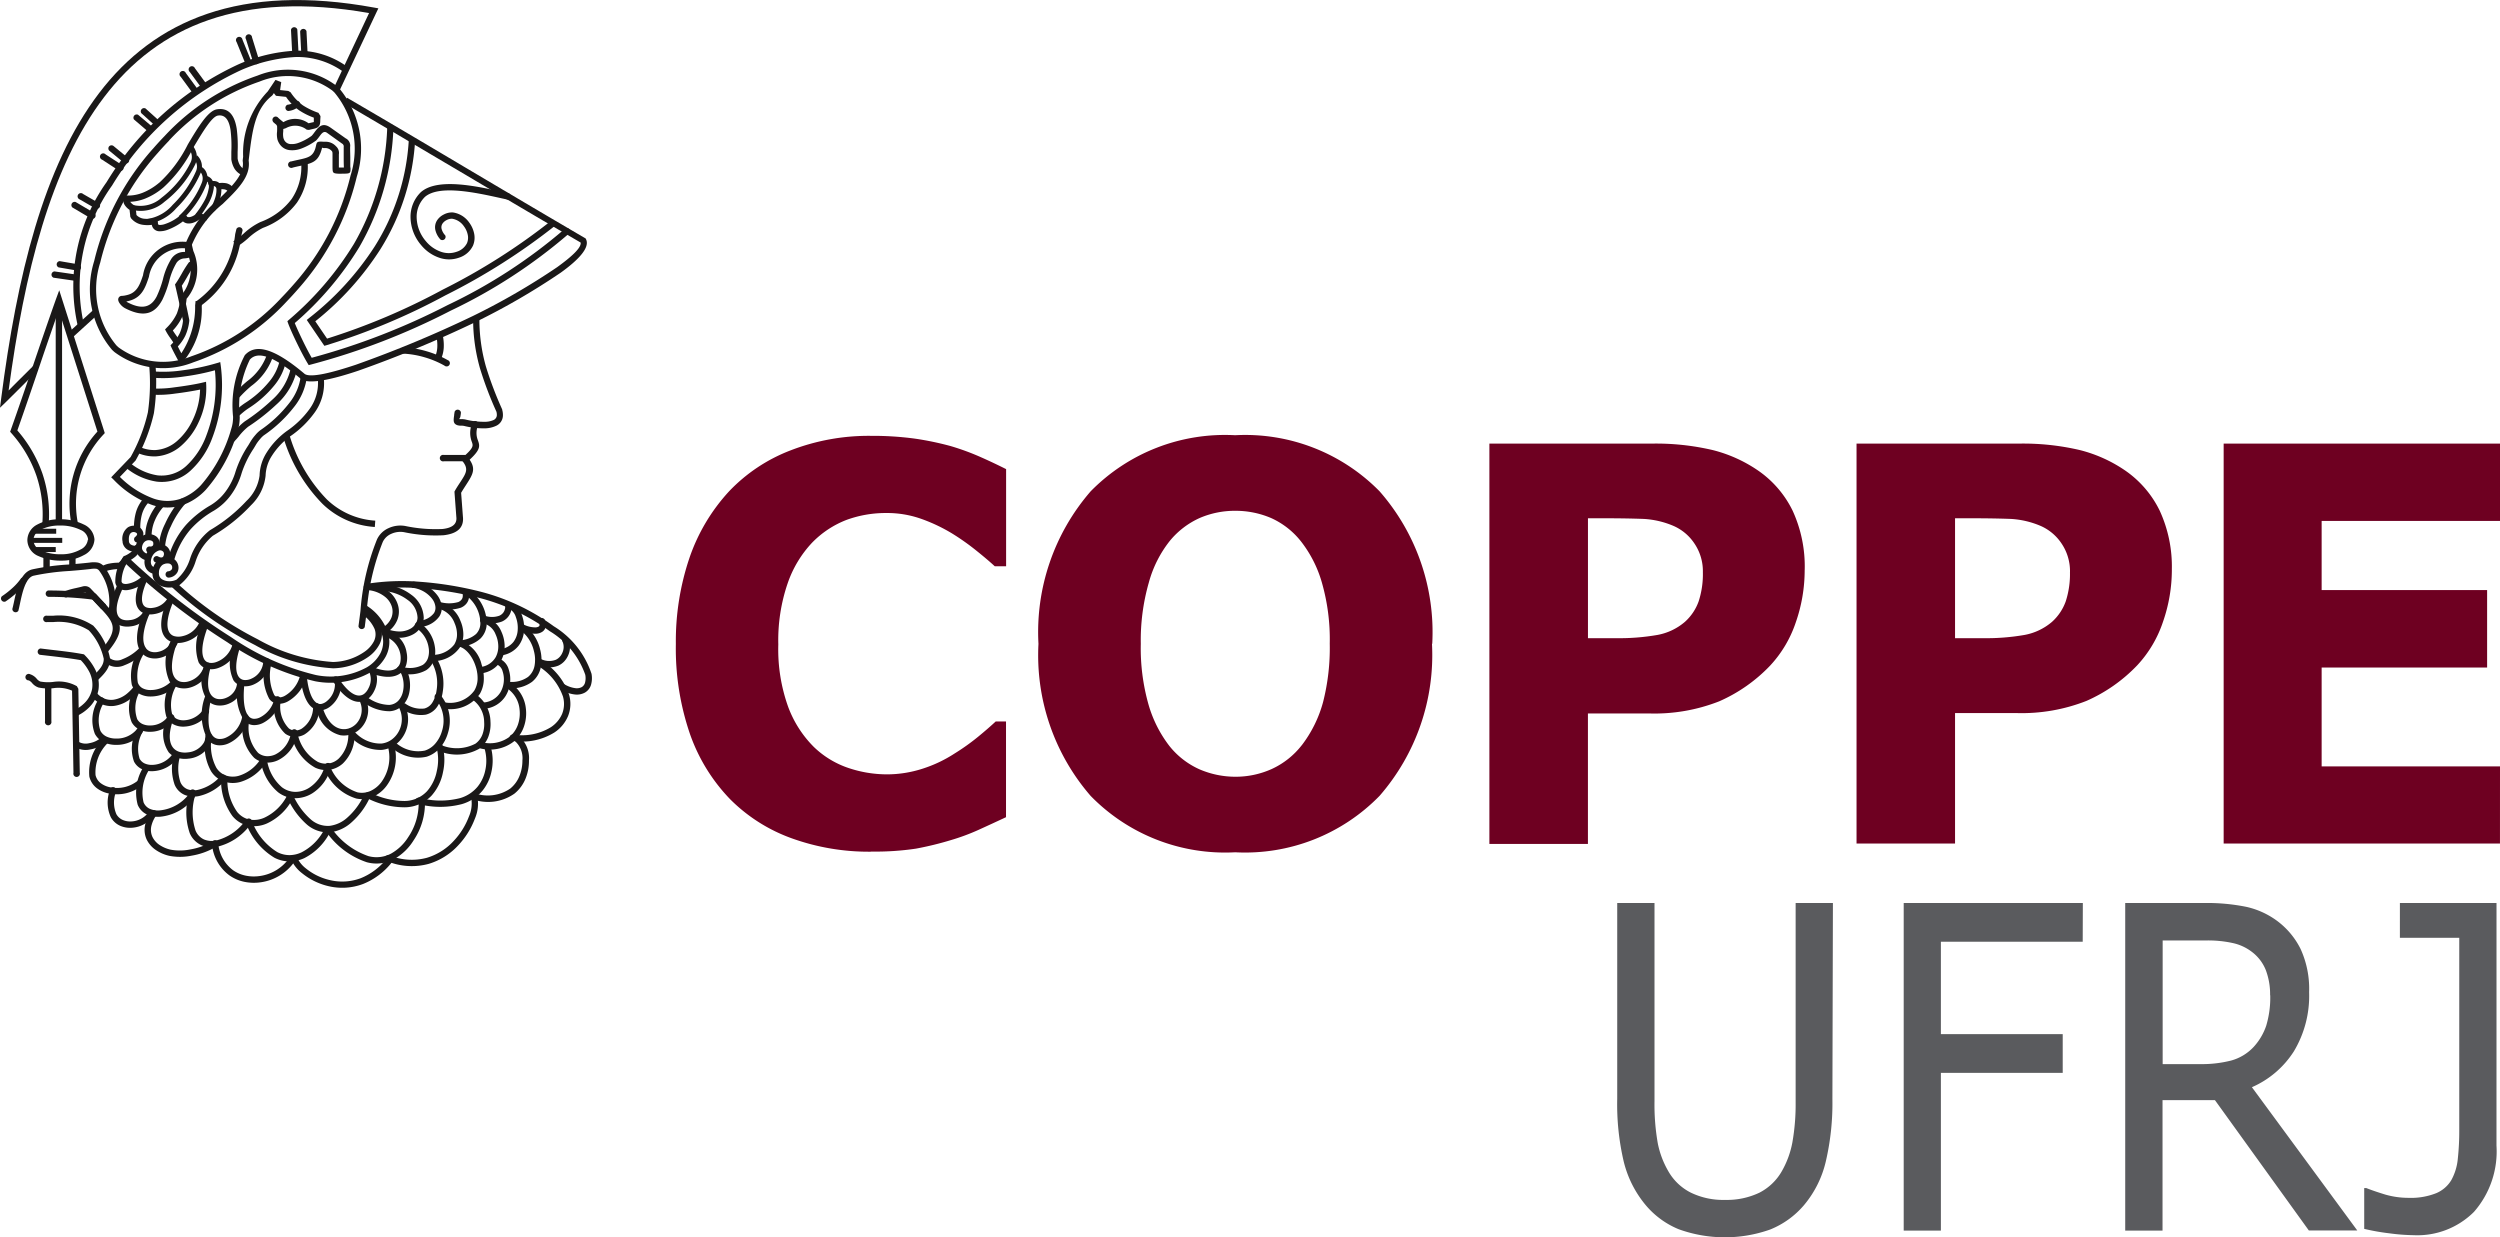 <svg xmlns="http://www.w3.org/2000/svg" xmlns:xlink="http://www.w3.org/1999/xlink" width="76.644" height="37.932" viewBox="0 0 76.644 37.932">
  <defs>
    <clipPath id="clip-path">
      <rect id="Rectangle_796" data-name="Rectangle 796" width="76.644" height="37.932" fill="none"/>
    </clipPath>
  </defs>
  <g id="Group_2724" data-name="Group 2724" transform="translate(0 0)">
    <g id="Group_2723" data-name="Group 2723" transform="translate(0 0)" clip-path="url(#clip-path)">
      <path id="Path_10930" data-name="Path 10930" d="M112.714,65.264a7.865,7.865,0,0,1-.2,1.906,3.217,3.217,0,0,1-.672,1.35,2.662,2.662,0,0,1-1.041.748,4.161,4.161,0,0,1-2.8-.011,2.618,2.618,0,0,1-1.009-.737,3.306,3.306,0,0,1-.675-1.335,7.7,7.7,0,0,1-.2-1.921V59.256h1.143v6.076a6.865,6.865,0,0,0,.1,1.287,2.764,2.764,0,0,0,.321.855,1.64,1.64,0,0,0,.69.66,2.269,2.269,0,0,0,1.051.224,2.315,2.315,0,0,0,1.05-.219,1.664,1.664,0,0,0,.694-.665,2.809,2.809,0,0,0,.321-.879,6.712,6.712,0,0,0,.1-1.231V59.256h1.143Zm7.674-4.82H116.04v2.832h3.735v1.187H116.04V69.3H114.9V59.256h5.492Zm8.418,8.852h-1.485L124.442,65.3h-1.607V69.3h-1.144V59.256H124.1a6.086,6.086,0,0,1,1.3.117,2.5,2.5,0,0,1,.934.421,2.4,2.4,0,0,1,.732.868,2.932,2.932,0,0,1,.263,1.326,3.307,3.307,0,0,1-.467,1.815,2.9,2.9,0,0,1-1.287,1.1Zm-2.673-7.213a2.1,2.1,0,0,0-.13-.765,1.3,1.3,0,0,0-.429-.564,1.47,1.47,0,0,0-.589-.271,3.528,3.528,0,0,0-.8-.079h-1.346v3.791h1.154a3.611,3.611,0,0,0,.948-.11,1.478,1.478,0,0,0,.687-.416,1.826,1.826,0,0,0,.385-.649,3,3,0,0,0,.124-.936m6.936,4.606a2.814,2.814,0,0,1-.69,2.035,2.457,2.457,0,0,1-1.851.715,6.176,6.176,0,0,1-.739-.057,6.587,6.587,0,0,1-.775-.137V67.995h.063c.158.063.353.129.584.2a2.567,2.567,0,0,0,.711.1,2.1,2.1,0,0,0,.847-.142.986.986,0,0,0,.465-.4,1.677,1.677,0,0,0,.2-.66,8.1,8.1,0,0,0,.044-.9V60.323h-1.82V59.256h2.962Z" transform="translate(-56.537 -31.572)" fill="#5a5b5e" fill-rule="evenodd"/>
      <path id="Path_10931" data-name="Path 10931" d="M50.332,41.33a6.969,6.969,0,0,1-2.411-.405,5.1,5.1,0,0,1-1.9-1.2,5.483,5.483,0,0,1-1.232-1.994,8.076,8.076,0,0,1-.436-2.764,7.973,7.973,0,0,1,.417-2.644,5.748,5.748,0,0,1,1.211-2.037,5.126,5.126,0,0,1,1.893-1.261,6.635,6.635,0,0,1,2.464-.444,9.6,9.6,0,0,1,1.334.084,9.218,9.218,0,0,1,1.1.228,7.457,7.457,0,0,1,.954.352c.286.127.537.248.752.356v2.978h-.348c-.144-.133-.329-.29-.553-.47a7.226,7.226,0,0,0-.76-.538,5.151,5.151,0,0,0-.937-.444,3.125,3.125,0,0,0-1.076-.18,3.5,3.5,0,0,0-1.211.208,2.961,2.961,0,0,0-1.062.7,3.448,3.448,0,0,0-.749,1.243,5.387,5.387,0,0,0-.288,1.88A5.222,5.222,0,0,0,47.8,36.9a3.414,3.414,0,0,0,.784,1.219,2.824,2.824,0,0,0,1.068.647,3.71,3.71,0,0,0,1.166.193,3.554,3.554,0,0,0,1.09-.171,4.076,4.076,0,0,0,.993-.47,6.7,6.7,0,0,0,.717-.511c.22-.18.4-.338.542-.47h.315v2.935c-.294.138-.575.267-.841.388a6.532,6.532,0,0,1-.843.313,9.9,9.9,0,0,1-1.076.263,8.413,8.413,0,0,1-1.386.09m17.205-6.372a6.571,6.571,0,0,1-1.605,4.662A5.756,5.756,0,0,1,61.5,41.348a5.755,5.755,0,0,1-4.43-1.728,6.582,6.582,0,0,1-1.6-4.662,6.583,6.583,0,0,1,1.6-4.676,5.763,5.763,0,0,1,4.43-1.72,5.768,5.768,0,0,1,4.428,1.72,6.549,6.549,0,0,1,1.614,4.676m-4,3.109a3.805,3.805,0,0,0,.653-1.323A6.711,6.711,0,0,0,64.4,34.95a6.3,6.3,0,0,0-.244-1.88,3.693,3.693,0,0,0-.637-1.252A2.443,2.443,0,0,0,62.6,31.1a2.761,2.761,0,0,0-1.091-.221,2.724,2.724,0,0,0-1.081.214,2.519,2.519,0,0,0-.932.709,3.552,3.552,0,0,0-.642,1.274,6.414,6.414,0,0,0-.247,1.882,6.312,6.312,0,0,0,.239,1.869,3.793,3.793,0,0,0,.634,1.257,2.466,2.466,0,0,0,.921.718,2.784,2.784,0,0,0,1.109.23,2.692,2.692,0,0,0,1.109-.236,2.472,2.472,0,0,0,.921-.728M78.96,32.694a4.859,4.859,0,0,1-.274,1.609,3.63,3.63,0,0,1-.787,1.324,4.839,4.839,0,0,1-1.562,1.094,5.423,5.423,0,0,1-2.142.371h-1.88v4H69.294V28.819h4.97a7.633,7.633,0,0,1,1.885.2,4.325,4.325,0,0,1,1.357.608,3.193,3.193,0,0,1,1.082,1.243,4.09,4.09,0,0,1,.373,1.823m-3.122.072a1.512,1.512,0,0,0-.266-.894,1.479,1.479,0,0,0-.623-.524,2.71,2.71,0,0,0-.921-.219c-.3-.011-.695-.02-1.195-.02h-.518v3.676h.864a6.786,6.786,0,0,0,1.27-.1,1.788,1.788,0,0,0,.838-.4,1.539,1.539,0,0,0,.422-.63,2.712,2.712,0,0,0,.129-.9m14.378-.072a4.86,4.86,0,0,1-.275,1.609,3.636,3.636,0,0,1-.786,1.324,4.844,4.844,0,0,1-1.562,1.094,5.423,5.423,0,0,1-2.142.371H83.57v4H80.55V28.819h4.969a7.631,7.631,0,0,1,1.885.2,4.332,4.332,0,0,1,1.357.608,3.191,3.191,0,0,1,1.081,1.243,4.09,4.09,0,0,1,.374,1.823m-3.122.072a1.515,1.515,0,0,0-.266-.894,1.482,1.482,0,0,0-.623-.524,2.712,2.712,0,0,0-.921-.219c-.3-.011-.695-.02-1.2-.02H83.57v3.676h.864a6.786,6.786,0,0,0,1.27-.1,1.792,1.792,0,0,0,.838-.4,1.544,1.544,0,0,0,.422-.63,2.725,2.725,0,0,0,.129-.9m13.183,8.325H91.805V28.819h8.472v2.371H94.809v2.118h5.073v2.375H94.809v3.032h5.468Z" transform="translate(-23.633 -15.219)" fill="#6e0021" fill-rule="evenodd"/>
      <path id="Path_10932" data-name="Path 10932" d="M3.853,34.7v.005h0a.564.564,0,0,1-.321.471,1.388,1.388,0,0,1-.66.172H2.791a1.623,1.623,0,0,1-.652-.139.537.537,0,0,1-.343-.485h0v-.012h0a.545.545,0,0,1,.289-.463,1.427,1.427,0,0,1,.693-.169,1.591,1.591,0,0,1,.746.159.543.543,0,0,1,.329.461Zm-.194.005h0V34.7h0a.365.365,0,0,0-.227-.292,1.394,1.394,0,0,0-.651-.136,1.228,1.228,0,0,0-.6.141.36.36,0,0,0-.2.3v.01a.356.356,0,0,0,.235.311,1.427,1.427,0,0,0,.57.119h.074a1.186,1.186,0,0,0,.565-.146.384.384,0,0,0,.225-.3" transform="translate(-0.957 -18.16)" fill="#1a1818"/>
      <path id="Path_10933" data-name="Path 10933" d="M14.519,6.413c1.183.689,2.374,1.394,3.563,2.1,1.245.738,2.489,1.475,3.729,2.2l.026.015.013.028c.118.251-.221.619-.774,1.018a21.207,21.207,0,0,1-2.6,1.509,36.12,36.12,0,0,1-3.612,1.5c-.824.277-1.523.427-1.754.254l0,0c-.877-.743-1.336-.853-1.569-.594a3.248,3.248,0,0,0-.309,1.764,1.631,1.631,0,0,1-.016.215,1.489,1.489,0,0,1-.051.212h0a4.646,4.646,0,0,1-.975,1.8,1.788,1.788,0,0,1-.733.476,1.476,1.476,0,0,1-.91-.012,3.109,3.109,0,0,1-1.187-.781l-.069-.067.067-.07.528-.55a5.116,5.116,0,0,0,.53-1.373,6.273,6.273,0,0,0,.034-1.5l.194-.01A6.432,6.432,0,0,1,8.6,16.086a5.308,5.308,0,0,1-.555,1.437l-.007.013-.01.011-.471.491a2.824,2.824,0,0,0,1.041.667,1.283,1.283,0,0,0,.792.013,1.6,1.6,0,0,0,.652-.426,4.457,4.457,0,0,0,.928-1.722,1.215,1.215,0,0,0,.044-.183,1.386,1.386,0,0,0,.014-.19,3.308,3.308,0,0,1,.359-1.89c.312-.346.856-.256,1.836.574.175.124.809-.028,1.574-.284A35.975,35.975,0,0,0,18.389,13.1a21.07,21.07,0,0,0,2.575-1.493c.45-.325.747-.6.719-.754-1.229-.714-2.464-1.446-3.7-2.178-1.189-.7-2.378-1.41-3.562-2.1Z" transform="translate(-3.882 -3.417)" fill="#1a1818"/>
      <path id="Path_10934" data-name="Path 10934" d="M15.4,24.445a3.76,3.76,0,0,1,.38-.367,1.715,1.715,0,0,0,.613-.828l.186.055a1.869,1.869,0,0,1-.672.918,3.647,3.647,0,0,0-.361.348Z" transform="translate(-8.206 -12.388)" fill="#1a1818"/>
      <path id="Path_10935" data-name="Path 10935" d="M15.33,25.254c.04-.037.095-.086.16-.14a2.068,2.068,0,0,1,.2-.149,3.086,3.086,0,0,0,.718-.633h0a1.514,1.514,0,0,0,.332-.655l.191.036a1.712,1.712,0,0,1-.372.741h0a3.3,3.3,0,0,1-.765.674,1.848,1.848,0,0,0-.183.136c-.056.046-.111.1-.153.134Z" transform="translate(-8.168 -12.615)" fill="#1a1818"/>
      <path id="Path_10936" data-name="Path 10936" d="M15.052,26.31a1.857,1.857,0,0,0,.137-.152,1.876,1.876,0,0,1,.33-.331h0a6.02,6.02,0,0,0,.832-.653,1.828,1.828,0,0,0,.578-.953l.192.031a2.013,2.013,0,0,1-.634,1.061,6.21,6.21,0,0,1-.859.674,1.748,1.748,0,0,0-.29.3,2.065,2.065,0,0,1-.155.171Z" transform="translate(-8.02 -12.905)" fill="#1a1818"/>
      <path id="Path_10937" data-name="Path 10937" d="M15.29,24.744a1.841,1.841,0,0,1-.392.908,4.1,4.1,0,0,1-.93.872.741.741,0,0,0-.11.11,1.233,1.233,0,0,0-.118.157c-.024.042-.053.089-.085.142a3.09,3.09,0,0,0-.363.744,2.139,2.139,0,0,1-.328.672,1.786,1.786,0,0,1-.522.481,2.888,2.888,0,0,0-.715.571,2.457,2.457,0,0,0-.5.929l-.185-.057a2.646,2.646,0,0,1,.538-1,3.091,3.091,0,0,1,.762-.61,1.6,1.6,0,0,0,.465-.429,1.936,1.936,0,0,0,.3-.61,3.265,3.265,0,0,1,.386-.793c.031-.05.059-.1.082-.136h0a1.437,1.437,0,0,1,.14-.187.914.914,0,0,1,.148-.143,3.9,3.9,0,0,0,.884-.828,1.658,1.658,0,0,0,.354-.809Z" transform="translate(-5.883 -13.175)" fill="#1a1818"/>
      <path id="Path_10938" data-name="Path 10938" d="M15.067,24.791a.1.1,0,1,1,.193-.018,1.538,1.538,0,0,1-.292,1.039,3.017,3.017,0,0,1-.743.719h0a2.183,2.183,0,0,0-.558.593,1.18,1.18,0,0,0-.194.611,1.479,1.479,0,0,1-.447.907h0a5.123,5.123,0,0,1-1.171.936,1.713,1.713,0,0,0-.528.785,1.474,1.474,0,0,1-.5.731.691.691,0,0,1-.363.07.614.614,0,0,1-.238-.066.417.417,0,0,1-.178-.176.423.423,0,0,1-.043-.227h0l0-.022h0a.478.478,0,0,1,.185-.356.466.466,0,0,1,.309-.081h.017a.317.317,0,0,1,.254.181.327.327,0,0,1,.033.139.3.3,0,0,1-.035.143h0a.328.328,0,0,1-.277.163.1.1,0,0,1-.017-.194.146.146,0,0,0,.123-.062h0a.1.1,0,0,0,.012-.049A.136.136,0,0,0,10.6,30.5a.125.125,0,0,0-.1-.072h-.011a.272.272,0,0,0-.18.045.294.294,0,0,0-.106.219l0,.019h0a.23.23,0,0,0,.021.123.219.219,0,0,0,.1.093.411.411,0,0,0,.161.044.5.5,0,0,0,.259-.049,1.4,1.4,0,0,0,.412-.638,1.831,1.831,0,0,1,.609-.875,4.894,4.894,0,0,0,1.123-.9,1.307,1.307,0,0,0,.4-.778,1.374,1.374,0,0,1,.223-.713,2.382,2.382,0,0,1,.611-.65,2.815,2.815,0,0,0,.695-.671,1.346,1.346,0,0,0,.258-.911" transform="translate(-5.33 -13.153)" fill="#1a1818"/>
      <path id="Path_10939" data-name="Path 10939" d="M9.254,35.659a.1.1,0,0,1,.049.188.137.137,0,0,1-.052.007h0a.369.369,0,0,1-.18-.076.417.417,0,0,1-.148-.193.327.327,0,0,1-.017-.122.467.467,0,0,1,.107-.277.383.383,0,0,1,.252-.134.42.42,0,0,1,.08,0,.352.352,0,0,1,.186.065.269.269,0,0,1,.108.192.357.357,0,0,1,0,.064v.005l0,.019v0a.282.282,0,0,1-.087.161.287.287,0,0,1-.22.067l-.043-.005a.1.1,0,0,1,.032-.192l.024,0h0a.1.1,0,0,0,.076-.018h0a.081.081,0,0,0,.024-.047l0-.016a.143.143,0,0,0,0-.025.081.081,0,0,0-.032-.058.155.155,0,0,0-.084-.027h0a.282.282,0,0,0-.044,0h0a.192.192,0,0,0-.126.067.267.267,0,0,0-.061.16.137.137,0,0,0,.007.05.22.22,0,0,0,.079.1.218.218,0,0,0,.069.037" transform="translate(-4.745 -18.674)" fill="#1a1818"/>
      <path id="Path_10940" data-name="Path 10940" d="M9.793,36.42h0l0,0m0,0a.1.1,0,0,1,.064.184.189.189,0,0,1-.084.009.315.315,0,0,1-.148-.061.34.34,0,0,1-.118-.158h0a.423.423,0,0,1-.021-.195.588.588,0,0,1,.119-.3.536.536,0,0,1,.259-.181h0a.321.321,0,0,1,.191,0h0a.337.337,0,0,1,.122.068.289.289,0,0,1,.083.126.322.322,0,0,1,0,.192c0,.015-.01.03-.016.044a.265.265,0,0,1-.126.137h0a.294.294,0,0,1-.217.007.505.505,0,0,1-.062-.023.1.1,0,1,1,.078-.178.323.323,0,0,0,.04.015.114.114,0,0,0,.078,0h0a.083.083,0,0,0,.032-.04l.008-.022a.13.13,0,0,0,0-.077.092.092,0,0,0-.027-.041h0A.133.133,0,0,0,10,35.9a.129.129,0,0,0-.075,0,.342.342,0,0,0-.165.116.4.4,0,0,0-.079.2.235.235,0,0,0,.01.107h0a.15.15,0,0,0,.051.069.117.117,0,0,0,.053.023Z" transform="translate(-5.054 -19.022)" fill="#1a1818"/>
      <path id="Path_10941" data-name="Path 10941" d="M8.481,35.082a.1.1,0,0,1,.035.191l-.049.007h0a.445.445,0,0,1-.28-.06h0A.33.33,0,0,1,8.036,35v0l0-.021v0a.439.439,0,0,1,.162-.444.334.334,0,0,1,.285-.032.271.271,0,0,1,.188.2.3.3,0,0,1-.142.289.1.1,0,0,1-.119-.154c.056-.043.074-.078.07-.1s-.028-.04-.059-.051a.14.14,0,0,0-.118.011c-.051.033-.087.112-.073.259l0,.016a.138.138,0,0,0,.064.093h0a.251.251,0,0,0,.157.031l.033,0" transform="translate(-4.277 -18.368)" fill="#1a1818"/>
      <path id="Path_10942" data-name="Path 10942" d="M18.79,28.564a4.756,4.756,0,0,0,1.142,1.964,2.348,2.348,0,0,0,1.486.653l-.014.194a2.534,2.534,0,0,1-1.6-.705A4.942,4.942,0,0,1,18.6,28.627Z" transform="translate(-9.913 -15.219)" fill="#1a1818"/>
      <path id="Path_10943" data-name="Path 10943" d="M9.159,24.047a4.049,4.049,0,0,0,.888-.04,6.55,6.55,0,0,0,1.019-.216l.108-.034.016.113a4.536,4.536,0,0,1-.26,2.212,2.571,2.571,0,0,1-.673,1.011,1.3,1.3,0,0,1-1.029.331,1.946,1.946,0,0,1-.93-.414l.117-.155a1.757,1.757,0,0,0,.835.376,1.116,1.116,0,0,0,.88-.286,2.384,2.384,0,0,0,.618-.935,4.351,4.351,0,0,0,.263-2,6.961,6.961,0,0,1-.941.19,4.223,4.223,0,0,1-.934.041Z" transform="translate(-4.422 -12.658)" fill="#1a1818"/>
      <path id="Path_10944" data-name="Path 10944" d="M9.5,25.261a3.425,3.425,0,0,0,.6-.037c.329-.041.683-.1.859-.144l.114-.027.006.117a2.434,2.434,0,0,1-.229,1.112,2.155,2.155,0,0,1-.533.728,1.3,1.3,0,0,1-.783.331,1.28,1.28,0,0,1-.6-.125l.081-.177a1.082,1.082,0,0,0,.513.107,1.107,1.107,0,0,0,.666-.285,1.949,1.949,0,0,0,.482-.662,2.272,2.272,0,0,0,.214-.906c-.2.041-.491.089-.762.122a3.528,3.528,0,0,1-.641.037Z" transform="translate(-4.756 -13.349)" fill="#1a1818"/>
      <path id="Path_10945" data-name="Path 10945" d="M9.258,32.773a.9.9,0,0,0-.226.407,1.529,1.529,0,0,0-.042.465l-.194.009a1.718,1.718,0,0,1,.048-.524,1.089,1.089,0,0,1,.275-.493Z" transform="translate(-4.686 -17.389)" fill="#1a1818"/>
      <path id="Path_10946" data-name="Path 10946" d="M11.246,32.85a2.8,2.8,0,0,0-.462.717,1.686,1.686,0,0,0-.181.665l-.194,0a1.851,1.851,0,0,1,.2-.749,3.01,3.01,0,0,1,.5-.771Z" transform="translate(-5.546 -17.43)" fill="#1a1818"/>
      <path id="Path_10947" data-name="Path 10947" d="M10.124,33.021a1.509,1.509,0,0,0-.3.456,1.211,1.211,0,0,0-.1.485l-.194,0a1.4,1.4,0,0,1,.119-.564,1.714,1.714,0,0,1,.337-.515Z" transform="translate(-5.077 -17.522)" fill="#1a1818"/>
      <path id="Path_10948" data-name="Path 10948" d="M23.455,9.113A7.055,7.055,0,0,1,22.382,12.5a9.039,9.039,0,0,1-1.99,2.2l.361.531a20.074,20.074,0,0,0,3.543-1.5,19.2,19.2,0,0,0,3.34-2.123l.129.145a19.373,19.373,0,0,1-3.38,2.15,19.961,19.961,0,0,1-3.648,1.53l-.067.019-.039-.057-.45-.662-.05-.074.07-.057A8.9,8.9,0,0,0,22.217,12.4a6.859,6.859,0,0,0,1.044-3.3Z" transform="translate(-10.726 -4.85)" fill="#1a1818"/>
      <path id="Path_10949" data-name="Path 10949" d="M21.913,8.289a.1.1,0,1,1,.194.01,7.846,7.846,0,0,1-1.043,3.638,9.751,9.751,0,0,1-1.981,2.334c.054.136.142.327.235.519.1.207.207.413.284.546a20.991,20.991,0,0,0,4.172-1.618,15.953,15.953,0,0,0,3.56-2.312.1.1,0,1,1,.137.138,16.149,16.149,0,0,1-3.609,2.348,21.03,21.03,0,0,1-4.283,1.651l-.069.017-.037-.061c-.08-.131-.21-.377-.329-.623-.11-.226-.214-.456-.266-.6l-.022-.062.049-.043A9.661,9.661,0,0,0,20.9,11.839h0a7.656,7.656,0,0,0,1.017-3.55" transform="translate(-10.046 -4.367)" fill="#1a1818"/>
      <path id="Path_10950" data-name="Path 10950" d="M29.907,12.36a.1.1,0,1,1-.041.19l-.191-.042h0c-.729-.161-1.864-.411-2.3-.03a.854.854,0,0,0-.252.639,1.156,1.156,0,0,0,.281.716,1.037,1.037,0,0,0,.462.325h0a.718.718,0,0,0,.484,0,.524.524,0,0,0,.316-.264.432.432,0,0,0,.023-.257.648.648,0,0,0-.117-.259.54.54,0,0,0-.361-.232.334.334,0,0,0-.175.044.325.325,0,0,0-.123.108.207.207,0,0,0-.028.15.457.457,0,0,0,.114.208.1.1,0,0,1-.148.126.64.64,0,0,1-.157-.3.392.392,0,0,1,.055-.287.518.518,0,0,1,.2-.176.535.535,0,0,1,.284-.066.734.734,0,0,1,.5.309.85.85,0,0,1,.152.338.622.622,0,0,1-.036.372.712.712,0,0,1-.426.367.91.91,0,0,1-.614,0h0a1.231,1.231,0,0,1-.55-.386,1.343,1.343,0,0,1-.324-.836,1.053,1.053,0,0,1,.318-.787c.508-.446,1.7-.183,2.468-.014Z" transform="translate(-14.349 -6.44)" fill="#1a1818"/>
      <path id="Path_10951" data-name="Path 10951" d="M30.371,20.894a.1.1,0,1,1,.194,0,5.316,5.316,0,0,0,.2,1.422,10.951,10.951,0,0,0,.5,1.318l0,.006,0,.007a.56.56,0,0,1,.021.184.354.354,0,0,1-.2.3.846.846,0,0,1-.367.081,2.5,2.5,0,0,1-.627-.075h0a.473.473,0,0,0-.082-.007.377.377,0,0,1-.125-.016c-.129-.048-.116-.145-.094-.3,0-.034.01-.072.014-.108a.1.1,0,0,1,.193.018c0,.046-.01.084-.014.117-.008.057-.047.082-.03.088h0a.419.419,0,0,0,.062,0,.612.612,0,0,1,.121.012h0a2.307,2.307,0,0,0,.577.07A.658.658,0,0,0,31,23.957a.171.171,0,0,0,.1-.143.379.379,0,0,0-.013-.113,10.914,10.914,0,0,1-.506-1.336,5.512,5.512,0,0,1-.208-1.472" transform="translate(-15.868 -11.08)" fill="#1a1818"/>
      <path id="Path_10952" data-name="Path 10952" d="M26.36,22.985a.1.1,0,0,1,.008-.194,3,3,0,0,1,.7.119,3.06,3.06,0,0,1,.654.273.1.1,0,1,1-.1.169,2.855,2.855,0,0,0-.612-.256,2.8,2.8,0,0,0-.649-.111" transform="translate(-13.996 -12.143)" fill="#1a1818"/>
      <path id="Path_10953" data-name="Path 10953" d="M28.774,21.972a1.443,1.443,0,0,1,.034.4,1.038,1.038,0,0,1-.1.38l-.176-.083a.841.841,0,0,0,.078-.309,1.248,1.248,0,0,0-.03-.347Z" transform="translate(-15.204 -11.707)" fill="#1a1818"/>
      <path id="Path_10954" data-name="Path 10954" d="M29.874,27.752a.1.1,0,1,1,.186.056.6.6,0,0,0,0,.434c.063.176.1.286-.277.625l-.028.025H29.72l-.349,0h0l-.352,0a.1.1,0,1,1,0-.194l.349,0h0l.313,0c.253-.231.231-.292.2-.389a.767.767,0,0,1-.006-.555" transform="translate(-15.411 -14.75)" fill="#1a1818"/>
      <path id="Path_10955" data-name="Path 10955" d="M26.716,30.048a.1.1,0,0,1,.15-.124c.294.355.185.523-.043.876-.043.066-.091.14-.146.233l.054.721c.045.38-.214.539-.6.581a4.664,4.664,0,0,1-1.2-.094.671.671,0,0,0-.4.052.508.508,0,0,0-.256.246,7.161,7.161,0,0,0-.493,2.141c-.02.156-.04.318-.06.469a.1.1,0,0,1-.192-.026c.024-.177.043-.325.061-.467a7.3,7.3,0,0,1,.507-2.194.7.7,0,0,1,.351-.344.863.863,0,0,1,.513-.068,4.518,4.518,0,0,0,1.141.093c.272-.029.456-.131.427-.368v0l-.056-.753,0-.03.015-.026c.056-.1.115-.186.167-.266.176-.271.26-.4.056-.646" transform="translate(-12.54 -15.925)" fill="#1a1818"/>
      <path id="Path_10956" data-name="Path 10956" d="M10.237,2.69,11.315.4C7.374-.29,4.849.8,3.192,2.977,1.549,5.133.748,8.357.264,11.971l.276-.277c.15-.151.3-.3.481-.478l.135.14c-.174.168-.326.322-.478.476s-.3.3-.479.476L0,12.5l.035-.275c.484-3.758,1.293-7.123,3-9.367S7.377-.519,11.475.233L11.6.256,11.545.37l-1.132,2.4Z" transform="translate(0 0)" fill="#1a1818"/>
      <path id="Path_10957" data-name="Path 10957" d="M13.076,3.988a2.4,2.4,0,0,0-1.5-.466,4.839,4.839,0,0,0-1.642.395A9.082,9.082,0,0,0,5.968,7.46,5.3,5.3,0,0,0,5.1,11.7l-.185.057a5.491,5.491,0,0,1,.885-4.4A9.283,9.283,0,0,1,9.861,3.737a5.006,5.006,0,0,1,1.71-.409,2.587,2.587,0,0,1,1.619.5Z" transform="translate(-2.532 -1.773)" fill="#1a1818"/>
      <path id="Path_10958" data-name="Path 10958" d="M1.65,26.21a3.738,3.738,0,0,0-.182-1.481,3.844,3.844,0,0,0-.767-1.3l-.037-.043.019-.053c.238-.672.467-1.342.695-2.012s.455-1.335.691-2l.1-.272.088.275,1.291,4.05.017.053-.037.041a3.092,3.092,0,0,0-.791,2.7L2.54,26.2a3.282,3.282,0,0,1,.8-2.819L2.154,19.659c-.2.576-.4,1.151-.593,1.725-.223.655-.446,1.309-.676,1.962a4.022,4.022,0,0,1,.768,1.321,3.925,3.925,0,0,1,.192,1.556Z" transform="translate(-0.353 -10.15)" fill="#1a1818"/>
      <rect id="Rectangle_789" data-name="Rectangle 789" width="0.195" height="6.768" transform="translate(1.708 9.261)" fill="#1a1818"/>
      <rect id="Rectangle_790" data-name="Rectangle 790" width="1.096" height="0.195" transform="matrix(0.739, -0.673, 0.673, 0.739, 2.076, 10.217)" fill="#1a1818"/>
      <rect id="Rectangle_791" data-name="Rectangle 791" width="0.96" height="0.153" transform="translate(0.948 16.49)" fill="#1a1818"/>
      <rect id="Rectangle_792" data-name="Rectangle 792" width="0.72" height="0.153" transform="translate(1.003 16.21)" fill="#1a1818"/>
      <rect id="Rectangle_793" data-name="Rectangle 793" width="0.642" height="0.153" transform="translate(1.067 16.771)" fill="#1a1818"/>
      <path id="Path_10959" data-name="Path 10959" d="M3.421,18a.1.1,0,0,1,.028-.193l.645.093a.1.1,0,0,1-.028.193Z" transform="translate(-1.778 -9.486)" fill="#1a1818"/>
      <path id="Path_10960" data-name="Path 10960" d="M3.759,17.328a.1.1,0,0,1,.033-.192l.544.093a.1.1,0,1,1-.033.192Z" transform="translate(-1.96 -9.13)" fill="#1a1818"/>
      <path id="Path_10961" data-name="Path 10961" d="M4.7,13.406a.1.1,0,0,1,.1-.167l.543.321a.1.1,0,1,1-.1.167Z" transform="translate(-2.481 -7.046)" fill="#1a1818"/>
      <path id="Path_10962" data-name="Path 10962" d="M5.181,12.884a.1.1,0,1,1,.1-.168l.453.261a.1.1,0,1,1-.1.168Z" transform="translate(-2.734 -6.769)" fill="#1a1818"/>
      <path id="Path_10963" data-name="Path 10963" d="M7.145,9.705a.1.1,0,0,1-.014-.136.1.1,0,0,1,.137-.014l.423.348a.1.1,0,1,1-.123.15Z" transform="translate(-3.788 -5.079)" fill="#1a1818"/>
      <path id="Path_10964" data-name="Path 10964" d="M6.651,10.277a.1.1,0,1,1,.106-.163l.487.316a.1.1,0,1,1-.106.163Z" transform="translate(-3.52 -5.381)" fill="#1a1818"/>
      <path id="Path_10965" data-name="Path 10965" d="M8.751,7.645A.1.1,0,0,1,8.877,7.5l.444.375a.1.1,0,0,1-.126.149Z" transform="translate(-4.644 -3.982)" fill="#1a1818"/>
      <path id="Path_10966" data-name="Path 10966" d="M11.836,4.858a.1.1,0,1,1,.157-.115l.344.469a.1.1,0,0,1-.157.115Z" transform="translate(-6.297 -2.506)" fill="#1a1818"/>
      <path id="Path_10967" data-name="Path 10967" d="M12.432,4.546a.1.1,0,1,1,.157-.115l.344.469a.1.1,0,0,1-.157.115Z" transform="translate(-6.614 -2.34)" fill="#1a1818"/>
      <path id="Path_10968" data-name="Path 10968" d="M15.516,2.6a.1.1,0,1,1,.18-.073l.265.651a.1.1,0,1,1-.18.073Z" transform="translate(-8.263 -1.312)" fill="#1a1818"/>
      <path id="Path_10969" data-name="Path 10969" d="M19.094,1.844a.1.1,0,0,1,.194-.009l.036.7a.1.1,0,1,1-.194.009Z" transform="translate(-10.173 -0.929)" fill="#1a1818"/>
      <path id="Path_10970" data-name="Path 10970" d="M19.7,1.954a.1.1,0,0,1,.194-.01l.033.651a.1.1,0,0,1-.194.01Z" transform="translate(-10.498 -0.987)" fill="#1a1818"/>
      <path id="Path_10971" data-name="Path 10971" d="M16.139,2.434a.1.1,0,1,1,.185-.057l.208.671a.1.1,0,1,1-.185.057Z" transform="translate(-8.597 -1.23)" fill="#1a1818"/>
      <path id="Path_10972" data-name="Path 10972" d="M9.238,7.235a.1.1,0,0,1,.13-.144l.377.341a.1.1,0,1,1-.13.144Z" transform="translate(-4.905 -3.765)" fill="#1a1818"/>
      <path id="Path_10973" data-name="Path 10973" d="M7.86,7.016c.117-.135.236-.265.356-.389A6.956,6.956,0,0,1,11.071,4.77a2.493,2.493,0,0,1,2.414.312c.027.023.053.047.078.071a2.884,2.884,0,0,1,.547,2.72,7.951,7.951,0,0,1-1.8,3.443c-.117.135-.236.264-.356.389a6.956,6.956,0,0,1-2.855,1.857,2.493,2.493,0,0,1-2.414-.312c-.027-.023-.053-.047-.078-.071a2.882,2.882,0,0,1-.548-2.72,7.942,7.942,0,0,1,1.8-3.443m.5-.254c-.118.122-.235.249-.349.38A7.744,7.744,0,0,0,6.246,10.5a2.7,2.7,0,0,0,.493,2.541c.022.022.046.044.069.064a2.312,2.312,0,0,0,2.231.272,6.764,6.764,0,0,0,2.772-1.806c.118-.122.235-.249.349-.38A7.746,7.746,0,0,0,13.92,7.833a2.7,2.7,0,0,0-.493-2.541c-.023-.022-.046-.044-.069-.064a2.312,2.312,0,0,0-2.231-.272A6.759,6.759,0,0,0,8.355,6.762" transform="translate(-3.172 -2.454)" fill="#1a1818"/>
      <path id="Path_10974" data-name="Path 10974" d="M.994,38.37a.1.1,0,0,1-.187-.053c.015-.053.03-.124.047-.2.078-.37.195-.923.563-1.011a7.243,7.243,0,0,1,1.127-.15c.2-.016.412-.034.634-.059a.779.779,0,0,1,.249,0,.337.337,0,0,1,.206.141,1.764,1.764,0,0,1,.327,1.281c0,.043,0,.088,0,.187a.1.1,0,1,1-.195,0l0-.188a1.611,1.611,0,0,0-.287-1.16.164.164,0,0,0-.093-.07h0a.67.67,0,0,0-.187.007c-.228.026-.44.044-.641.06a7.223,7.223,0,0,0-1.1.145c-.249.06-.35.541-.418.862-.018.085-.034.162-.05.218" transform="translate(-0.428 -19.65)" fill="#1a1818"/>
      <path id="Path_10975" data-name="Path 10975" d="M3.05,38.944a.1.1,0,0,1,0-.194h.019a10.545,10.545,0,0,1,1.406.092l.034.006.023.026c.071.079.149.162.22.238h0c.516.551.733.783.136,1.507a.1.1,0,1,1-.15-.123c.489-.593.306-.789-.128-1.252h0c-.059-.064-.123-.132-.2-.215a10.709,10.709,0,0,0-1.346-.084Z" transform="translate(-1.574 -20.647)" fill="#1a1818"/>
      <path id="Path_10976" data-name="Path 10976" d="M2.513,42.748a.1.1,0,0,1,.023-.193l.34.041c.345.04.672.078.962.133l.03.006.021.022a1.732,1.732,0,0,1,.291.383,1.051,1.051,0,0,1,.132.678,1.01,1.01,0,0,1-.3.556,1.315,1.315,0,0,1-.293.215.1.1,0,1,1-.093-.17,1.134,1.134,0,0,0,.25-.184.813.813,0,0,0,.242-.449.859.859,0,0,0-.11-.555,1.51,1.51,0,0,0-.238-.318c-.275-.05-.589-.087-.918-.126Z" transform="translate(-1.293 -22.674)" fill="#1a1818"/>
      <path id="Path_10977" data-name="Path 10977" d="M2.99,40.6a.1.1,0,1,1,0-.194l.181,0a1.906,1.906,0,0,1,1.223.3l.013.009.008.011a2.006,2.006,0,0,1,.5.989c.01.257-.132.438-.381.67a.1.1,0,0,1-.132-.142c.208-.194.327-.339.32-.52a1.854,1.854,0,0,0-.457-.869,1.766,1.766,0,0,0-1.1-.253l-.185,0" transform="translate(-1.542 -21.529)" fill="#1a1818"/>
      <path id="Path_10978" data-name="Path 10978" d="M.181,38.612a.1.1,0,0,1-.109-.161,2.742,2.742,0,0,0,.345-.273,1.749,1.749,0,0,0,.245-.28.1.1,0,0,1,.16.11,1.96,1.96,0,0,1-.271.312,3,3,0,0,1-.369.292" transform="translate(-0.015 -20.17)" fill="#1a1818"/>
      <path id="Path_10979" data-name="Path 10979" d="M4.3,38.79a.1.1,0,1,1-.068-.182,2.587,2.587,0,0,1,.322-.088c.067-.015.136-.031.192-.046h0a.282.282,0,0,1,.133-.008.231.231,0,0,1,.126.073l.432.455a.1.1,0,1,1-.141.134l-.432-.455a.048.048,0,0,0-.024-.017.109.109,0,0,0-.044.006h0c-.071.02-.136.035-.2.049a2.406,2.406,0,0,0-.3.08" transform="translate(-2.223 -20.492)" fill="#1a1818"/>
      <path id="Path_10980" data-name="Path 10980" d="M1.793,44.433a.1.1,0,1,1,.048-.189.44.44,0,0,1,.2.137.3.3,0,0,0,.107.085,1.3,1.3,0,0,0,.393.014,1.133,1.133,0,0,1,.732.13l.045.081.044,2.577a.1.1,0,1,1-.194,0l-.043-2.521a1.036,1.036,0,0,0-.573-.076,1.443,1.443,0,0,1-.452-.02.436.436,0,0,1-.2-.137.312.312,0,0,0-.107-.085" transform="translate(-0.916 -23.573)" fill="#1a1818"/>
      <path id="Path_10981" data-name="Path 10981" d="M2.953,44.91a.1.1,0,0,1,.195,0v1.081a.1.1,0,1,1-.195,0Z" transform="translate(-1.573 -23.877)" fill="#1a1818"/>
      <path id="Path_10982" data-name="Path 10982" d="M11.32,38.134a11.111,11.111,0,0,0,2.547,1.786,5.411,5.411,0,0,0,2.3.693,1.748,1.748,0,0,0,.958-.307.9.9,0,0,0,.3-.331.474.474,0,0,0,.019-.374,1.049,1.049,0,0,0-.416-.47l.111-.16a1.231,1.231,0,0,1,.488.563.662.662,0,0,1-.026.523,1.093,1.093,0,0,1-.36.407,1.953,1.953,0,0,1-1.069.343,5.592,5.592,0,0,1-2.394-.713,11.34,11.34,0,0,1-2.594-1.82Z" transform="translate(-5.96 -20.318)" fill="#1a1818"/>
      <path id="Path_10983" data-name="Path 10983" d="M8.2,36.506a20.862,20.862,0,0,0,3.183,2.478,7.788,7.788,0,0,0,2.606,1.163,2.3,2.3,0,0,0,1.562-.241,1.1,1.1,0,0,0,.41-.427.77.77,0,0,0,.066-.519,1.377,1.377,0,0,0-.6-.783l.114-.157a1.564,1.564,0,0,1,.672.9.961.961,0,0,1-.083.648,1.3,1.3,0,0,1-.48.5,2.491,2.491,0,0,1-1.694.268,7.979,7.979,0,0,1-2.681-1.191,21.129,21.129,0,0,1-3.215-2.5Z" transform="translate(-4.299 -19.451)" fill="#1a1818"/>
      <path id="Path_10984" data-name="Path 10984" d="M24.06,38.494a.1.1,0,0,1,.022-.193,1.168,1.168,0,0,1,.634.259.817.817,0,0,1,.259.4.7.7,0,0,1-.02.449.818.818,0,0,1-.315.382.1.1,0,1,1-.109-.161.628.628,0,0,0,.243-.29.513.513,0,0,0,.014-.327.619.619,0,0,0-.2-.3.972.972,0,0,0-.53-.214" transform="translate(-12.773 -20.407)" fill="#1a1818"/>
      <path id="Path_10985" data-name="Path 10985" d="M24.992,38.559a.1.1,0,0,1,.01-.194,1.538,1.538,0,0,1,.876.311.9.9,0,0,1,.38.708.571.571,0,0,1-.036.176.631.631,0,0,1-.279.323.883.883,0,0,1-.484.109,1.329,1.329,0,0,1-.4-.086.1.1,0,1,1,.068-.181,1.148,1.148,0,0,0,.345.074.692.692,0,0,0,.378-.083.438.438,0,0,0,.195-.222.373.373,0,0,0,.023-.116h0a.7.7,0,0,0-.307-.547,1.342,1.342,0,0,0-.765-.27" transform="translate(-13.267 -20.441)" fill="#1a1818"/>
      <path id="Path_10986" data-name="Path 10986" d="M26.985,38.358a.1.1,0,0,1,.027-.192,1.085,1.085,0,0,1,.74.433.686.686,0,0,1,.122.314.5.5,0,0,1-.073.321.8.8,0,0,1-.564.321.1.1,0,1,1-.035-.191.622.622,0,0,0,.435-.233.3.3,0,0,0,.044-.2.487.487,0,0,0-.089-.224.888.888,0,0,0-.606-.351" transform="translate(-14.333 -20.334)" fill="#1a1818"/>
      <path id="Path_10987" data-name="Path 10987" d="M26.7,41.047a.1.1,0,1,1,.1-.164,1.07,1.07,0,0,1,.442.716.863.863,0,0,1-.024.4.6.6,0,0,1-.239.321,1.027,1.027,0,0,1-.8.083.1.1,0,1,1,.041-.19.85.85,0,0,0,.653-.054.409.409,0,0,0,.162-.22.666.666,0,0,0,.017-.308.87.87,0,0,0-.355-.583" transform="translate(-13.911 -21.775)" fill="#1a1818"/>
      <path id="Path_10988" data-name="Path 10988" d="M27.207,43.233a.1.1,0,0,1,.155-.117,1.528,1.528,0,0,1,.2,1.043,1.1,1.1,0,0,1-.157.439.593.593,0,0,1-.361.263,1,1,0,0,1-.739-.178.1.1,0,0,1,.1-.167.823.823,0,0,0,.594.157.41.41,0,0,0,.244-.182.913.913,0,0,0,.127-.361,1.322,1.322,0,0,0-.158-.9" transform="translate(-13.988 -22.952)" fill="#1a1818"/>
      <path id="Path_10989" data-name="Path 10989" d="M28.514,39.751a.1.1,0,1,1,.034-.191.893.893,0,0,1,.592.544,1.058,1.058,0,0,1,.092.418.765.765,0,0,1-.117.418,1,1,0,0,1-.805.406.1.1,0,0,1-.017-.193.821.821,0,0,0,.66-.317.582.582,0,0,0,.085-.314.86.86,0,0,0-.075-.341.7.7,0,0,0-.448-.43" transform="translate(-15.027 -21.077)" fill="#1a1818"/>
      <path id="Path_10990" data-name="Path 10990" d="M30.265,38.883a.1.1,0,0,1,.084-.176,1.25,1.25,0,0,1,.538,1.047.662.662,0,0,1-.188.438.983.983,0,0,1-.627.25.1.1,0,0,1-.018-.193.8.8,0,0,0,.507-.193.471.471,0,0,0,.132-.313,1.068,1.068,0,0,0-.428-.86" transform="translate(-15.966 -20.619)" fill="#1a1818"/>
      <path id="Path_10991" data-name="Path 10991" d="M31.535,40.689a.1.1,0,1,1,.034-.191.743.743,0,0,1,.513.444,1.09,1.09,0,0,1,.1.431.884.884,0,0,1-.1.437.805.805,0,0,1-.606.408.1.1,0,1,1-.033-.192.617.617,0,0,0,.468-.308.693.693,0,0,0,.076-.342.89.89,0,0,0-.083-.353.551.551,0,0,0-.37-.335" transform="translate(-16.711 -21.577)" fill="#1a1818"/>
      <path id="Path_10992" data-name="Path 10992" d="M33.051,39.756a.1.1,0,0,1,.074-.179.6.6,0,0,1,.293.351,1.134,1.134,0,0,1,.072.475.868.868,0,0,1-.17.478.8.8,0,0,1-.506.292.1.1,0,0,1-.035-.191.607.607,0,0,0,.386-.22.672.672,0,0,0,.13-.371A.94.94,0,0,0,33.237,40a.416.416,0,0,0-.186-.242" transform="translate(-17.423 -21.083)" fill="#1a1818"/>
      <path id="Path_10993" data-name="Path 10993" d="M32.026,43.375a.1.1,0,0,1,.049-.188.5.5,0,0,1,.324.339.983.983,0,0,1-.089.813h0a.85.85,0,0,1-.662.4.1.1,0,0,1-.021-.193.661.661,0,0,0,.517-.308h0a.789.789,0,0,0,.07-.647.311.311,0,0,0-.189-.216" transform="translate(-16.805 -23.009)" fill="#1a1818"/>
      <path id="Path_10994" data-name="Path 10994" d="M32.236,44.956a.1.1,0,1,1,.1-.166,1.063,1.063,0,0,1,.486.8,1.229,1.229,0,0,1-.063.55,1.039,1.039,0,0,1-.321.46,1.2,1.2,0,0,1-1.018.2.1.1,0,0,1,.036-.191,1.014,1.014,0,0,0,.859-.159.844.844,0,0,0,.261-.374,1.052,1.052,0,0,0,.052-.463.869.869,0,0,0-.393-.66" transform="translate(-16.699 -23.857)" fill="#1a1818"/>
      <path id="Path_10995" data-name="Path 10995" d="M33.649,41.148a.1.1,0,1,1,.1-.164,1.3,1.3,0,0,1,.5.755,1.213,1.213,0,0,1,.022.539.77.77,0,0,1-.272.456,1.047,1.047,0,0,1-.708.192.1.1,0,1,1,.006-.194.864.864,0,0,0,.581-.15.58.58,0,0,0,.2-.343,1.017,1.017,0,0,0-.02-.451,1.1,1.1,0,0,0-.417-.64" transform="translate(-17.69 -21.829)" fill="#1a1818"/>
      <path id="Path_10996" data-name="Path 10996" d="M34.36,43.516a.1.1,0,1,1,.113-.158,1.969,1.969,0,0,1,.823,1.036,1.008,1.008,0,0,1-.035.656,1.116,1.116,0,0,1-.42.5,1.88,1.88,0,0,1-1.258.258.1.1,0,1,1,.021-.193,1.692,1.692,0,0,0,1.128-.226.924.924,0,0,0,.349-.411.823.823,0,0,0,.026-.532,1.786,1.786,0,0,0-.748-.928" transform="translate(-17.848 -23.092)" fill="#1a1818"/>
      <path id="Path_10997" data-name="Path 10997" d="M29.5,42.2a.1.1,0,0,1,.021-.193,1.016,1.016,0,0,1,.7.74h0a1.356,1.356,0,0,1,.07.458.94.94,0,0,1-.12.446,1.093,1.093,0,0,1-1.066.46.1.1,0,0,1,0-.194.916.916,0,0,0,.894-.364A.745.745,0,0,0,30.1,43.2a1.16,1.16,0,0,0-.06-.392h0c-.1-.317-.322-.584-.54-.608" transform="translate(-15.458 -22.381)" fill="#1a1818"/>
      <path id="Path_10998" data-name="Path 10998" d="M29.713,45.713a.1.1,0,0,1,.09-.172,1.044,1.044,0,0,1,.454.846,1.106,1.106,0,0,1-.064.454.8.8,0,0,1-.281.373,1.405,1.405,0,0,1-1.279.048.1.1,0,0,1,.059-.185,1.234,1.234,0,0,0,1.106-.02.614.614,0,0,0,.214-.285.911.911,0,0,0,.051-.374.847.847,0,0,0-.35-.685" transform="translate(-15.22 -24.259)" fill="#1a1818"/>
      <path id="Path_10999" data-name="Path 10999" d="M26.192,48.975a.1.1,0,1,1,.185-.056,1.708,1.708,0,0,1,.006.782,1.506,1.506,0,0,1-.346.714,1.143,1.143,0,0,1-.824.363,2.552,2.552,0,0,1-1.128-.266.1.1,0,1,1,.079-.177,2.369,2.369,0,0,0,1.042.249.951.951,0,0,0,.688-.3,1.31,1.31,0,0,0,.3-.622,1.511,1.511,0,0,0,0-.686" transform="translate(-12.802 -26.028)" fill="#1a1818"/>
      <path id="Path_11000" data-name="Path 11000" d="M24.253,52.5a.1.1,0,0,1,.193-.019,2.051,2.051,0,0,1-.349,1.2,1.661,1.661,0,0,1-.589.569,1.138,1.138,0,0,1-.845.1h0a2.47,2.47,0,0,1-1.209-.887.1.1,0,0,1,.149-.125,2.293,2.293,0,0,0,1.108.824.949.949,0,0,0,.705-.082,1.477,1.477,0,0,0,.518-.5,1.849,1.849,0,0,0,.319-1.072" transform="translate(-11.418 -27.916)" fill="#1a1818"/>
      <path id="Path_11001" data-name="Path 11001" d="M29.424,49.032a.1.1,0,1,1,.185-.056,1.542,1.542,0,0,1,.017.734,1.368,1.368,0,0,1-.275.587,1.29,1.29,0,0,1-.637.414,2.637,2.637,0,0,1-1.315,0,.1.1,0,1,1,.04-.19,2.454,2.454,0,0,0,1.218.007,1.1,1.1,0,0,0,.543-.352,1.173,1.173,0,0,0,.235-.5,1.345,1.345,0,0,0-.013-.638" transform="translate(-14.558 -26.058)" fill="#1a1818"/>
      <path id="Path_11002" data-name="Path 11002" d="M27.945,52.254a.1.1,0,0,1,.187-.053,1.161,1.161,0,0,1-.077.672,2.456,2.456,0,0,1-.507.814,2.02,2.02,0,0,1-.909.572,1.971,1.971,0,0,1-1.245-.07.1.1,0,1,1,.067-.182,1.781,1.781,0,0,0,1.125.065,1.833,1.833,0,0,0,.821-.518,2.256,2.256,0,0,0,.466-.748.98.98,0,0,0,.072-.552" transform="translate(-13.496 -27.775)" fill="#1a1818"/>
      <path id="Path_11003" data-name="Path 11003" d="M19.094,56.257a.1.1,0,0,1,.182-.069.9.9,0,0,0,.275.342,1.8,1.8,0,0,0,.739.357,1.619,1.619,0,0,0,.943-.061,1.93,1.93,0,0,0,.793-.6.1.1,0,1,1,.15.124,2.118,2.118,0,0,1-.874.654,1.814,1.814,0,0,1-1.055.069,2.013,2.013,0,0,1-.819-.4,1.1,1.1,0,0,1-.334-.422" transform="translate(-10.17 -29.904)" fill="#1a1818"/>
      <path id="Path_11004" data-name="Path 11004" d="M32.218,48.424a.1.1,0,1,1,.1-.168.882.882,0,0,1,.327.76,1.444,1.444,0,0,1-.1.545,1.145,1.145,0,0,1-.343.472h0A1.4,1.4,0,0,1,30.9,50.2a.1.1,0,0,1,.05-.188,1.219,1.219,0,0,0,1.121-.132.954.954,0,0,0,.285-.392,1.263,1.263,0,0,0,.088-.472.7.7,0,0,0-.23-.593" transform="translate(-16.428 -25.704)" fill="#1a1818"/>
      <path id="Path_11005" data-name="Path 11005" d="M24.928,43.968a.1.1,0,0,1,.173-.087,1.1,1.1,0,0,1,.079.74.769.769,0,0,1-.2.361.611.611,0,0,1-.393.175,1.337,1.337,0,0,1-.824-.291.1.1,0,1,1,.109-.161,1.157,1.157,0,0,0,.7.258.418.418,0,0,0,.271-.12.583.583,0,0,0,.146-.27.9.9,0,0,0-.064-.605" transform="translate(-12.64 -23.352)" fill="#1a1818"/>
      <path id="Path_11006" data-name="Path 11006" d="M24.385,46.218a.1.1,0,1,1,.169-.1.976.976,0,0,1,.033.9.943.943,0,0,1-.281.35.852.852,0,0,1-.427.17,1.245,1.245,0,0,1-1.01-.459.1.1,0,1,1,.14-.135,1.063,1.063,0,0,0,.851.4.658.658,0,0,0,.33-.131.751.751,0,0,0,.223-.278.784.784,0,0,0-.026-.723" transform="translate(-12.17 -24.548)" fill="#1a1818"/>
      <path id="Path_11007" data-name="Path 11007" d="M23.247,48.87a.1.1,0,0,1,.189-.047,1.48,1.48,0,0,1-.237,1.24,1.065,1.065,0,0,1-.409.335.842.842,0,0,1-.522.057,1.544,1.544,0,0,1-.961-.862.1.1,0,0,1,.17-.094,1.365,1.365,0,0,0,.831.767.65.65,0,0,0,.4-.045.87.87,0,0,0,.333-.274h0a1.282,1.282,0,0,0,.2-1.076" transform="translate(-11.346 -25.974)" fill="#1a1818"/>
      <path id="Path_11008" data-name="Path 11008" d="M21.2,52.039a.1.1,0,0,1,.177.08,2.3,2.3,0,0,1-.58.794,1.185,1.185,0,0,1-.651.3.979.979,0,0,1-.717-.242,2.386,2.386,0,0,1-.6-.832A.1.1,0,1,1,19,52.051a2.2,2.2,0,0,0,.55.765.791.791,0,0,0,.577.2.992.992,0,0,0,.542-.25,2.091,2.091,0,0,0,.529-.726" transform="translate(-10.025 -27.697)" fill="#1a1818"/>
      <path id="Path_11009" data-name="Path 11009" d="M18.563,54.043a.1.1,0,0,1,.173.087,1.808,1.808,0,0,1-.807.83,1.082,1.082,0,0,1-.445.1,1.013,1.013,0,0,1-.468-.112,2.072,2.072,0,0,1-.866-1.041.1.1,0,1,1,.176-.081,1.888,1.888,0,0,0,.777.949.813.813,0,0,0,.379.092.885.885,0,0,0,.365-.086,1.611,1.611,0,0,0,.715-.74" transform="translate(-8.601 -28.651)" fill="#1a1818"/>
      <path id="Path_11010" data-name="Path 11010" d="M26.971,45.72a.1.1,0,1,1,.145-.128,1.239,1.239,0,0,1,.218,1.164,1.2,1.2,0,0,1-.238.443.9.9,0,0,1-.412.275,1.211,1.211,0,0,1-1.116-.32A.1.1,0,0,1,25.69,47a1.032,1.032,0,0,0,.939.286.7.7,0,0,0,.322-.217,1.008,1.008,0,0,0,.2-.372,1.045,1.045,0,0,0-.178-.98" transform="translate(-13.604 -24.275)" fill="#1a1818"/>
      <path id="Path_11011" data-name="Path 11011" d="M22.112,45.888a.1.1,0,0,1,.181-.071.814.814,0,0,1-.148.877.759.759,0,0,1-.29.192.685.685,0,0,1-.349.033.986.986,0,0,1-.719-.762.1.1,0,1,1,.185-.06c.133.407.352.594.566.63a.49.49,0,0,0,.251-.024A.56.56,0,0,0,22,46.562a.624.624,0,0,0,.108-.673" transform="translate(-11.073 -24.379)" fill="#1a1818"/>
      <path id="Path_11012" data-name="Path 11012" d="M19.19,46.076a.1.1,0,1,1,.194.011.984.984,0,0,1-.458.833.591.591,0,0,1-.3.075.52.52,0,0,1-.294-.1,1.128,1.128,0,0,1-.331-1,.1.1,0,1,1,.194.008.953.953,0,0,0,.252.833.33.33,0,0,0,.185.064.4.4,0,0,0,.2-.052.792.792,0,0,0,.357-.673" transform="translate(-9.59 -24.404)" fill="#1a1818"/>
      <path id="Path_11013" data-name="Path 11013" d="M17.406,47.585a.1.1,0,1,1,.192.032,1.083,1.083,0,0,1-.591.812.757.757,0,0,1-.374.071.641.641,0,0,1-.357-.145,1.312,1.312,0,0,1-.351-1.114.1.1,0,0,1,.194.007,1.139,1.139,0,0,0,.279.956.451.451,0,0,0,.251.1.569.569,0,0,0,.278-.053.89.89,0,0,0,.479-.669" transform="translate(-8.484 -25.122)" fill="#1a1818"/>
      <path id="Path_11014" data-name="Path 11014" d="M20.866,47.95a.1.1,0,1,1,.194-.005,1.211,1.211,0,0,1-.356.957.791.791,0,0,1-.4.193.781.781,0,0,1-.449-.064,1.484,1.484,0,0,1-.723-.973A.1.1,0,0,1,19.318,48a1.3,1.3,0,0,0,.618.853.573.573,0,0,0,.639-.1,1.018,1.018,0,0,0,.292-.807" transform="translate(-10.192 -25.496)" fill="#1a1818"/>
      <path id="Path_11015" data-name="Path 11015" d="M19.069,49.971a.1.1,0,1,1,.187.053,1.338,1.338,0,0,1-.567.781h0a.983.983,0,0,1-.523.151.88.88,0,0,1-.527-.182,1.56,1.56,0,0,1-.531-.949.1.1,0,1,1,.19-.041,1.372,1.372,0,0,0,.457.835.689.689,0,0,0,.413.143.792.792,0,0,0,.42-.123h0a1.146,1.146,0,0,0,.482-.669" transform="translate(-9.113 -26.485)" fill="#1a1818"/>
      <path id="Path_11016" data-name="Path 11016" d="M15.153,48.943a.1.1,0,0,1,.16.11,1.4,1.4,0,0,1-.772.578.858.858,0,0,1-.5-.01.768.768,0,0,1-.4-.317,1.612,1.612,0,0,1-.174-1.06.1.1,0,1,1,.193.021,1.429,1.429,0,0,0,.144.933.579.579,0,0,0,.3.239.665.665,0,0,0,.384.007,1.205,1.205,0,0,0,.661-.5" transform="translate(-7.17 -25.659)" fill="#1a1818"/>
      <path id="Path_11017" data-name="Path 11017" d="M12.767,50.084a.1.1,0,1,1,.144.131,1.51,1.51,0,0,1-.807.479.75.75,0,0,1-.429-.037h0a.585.585,0,0,1-.308-.313,1.508,1.508,0,0,1-.018-.932.1.1,0,0,1,.189.043,1.331,1.331,0,0,0,.006.81.4.4,0,0,0,.207.214h0a.559.559,0,0,0,.319.025,1.312,1.312,0,0,0,.7-.419" transform="translate(-6.013 -26.287)" fill="#1a1818"/>
      <path id="Path_11018" data-name="Path 11018" d="M10.536,51.137a.1.1,0,1,1,.155.116,1.491,1.491,0,0,1-1.021.569.823.823,0,0,1-.414-.067.565.565,0,0,1-.286-.3,1.467,1.467,0,0,1,.16-1.128.1.1,0,1,1,.177.079,1.3,1.3,0,0,0-.157.974.376.376,0,0,0,.19.2.633.633,0,0,0,.316.048,1.286,1.286,0,0,0,.881-.492" transform="translate(-4.749 -26.784)" fill="#1a1818"/>
      <path id="Path_11019" data-name="Path 11019" d="M8.293,52.482a.1.1,0,0,1,.154.118.892.892,0,0,1-.625.327.763.763,0,0,1-.371-.059.611.611,0,0,1-.287-.262,1.085,1.085,0,0,1-.031-.826.1.1,0,1,1,.187.052.907.907,0,0,0,.014.68.417.417,0,0,0,.2.179.574.574,0,0,0,.277.042.693.693,0,0,0,.486-.25" transform="translate(-3.766 -27.551)" fill="#1a1818"/>
      <path id="Path_11020" data-name="Path 11020" d="M16.527,51.568a.1.1,0,1,1,.17.094,1.689,1.689,0,0,1-.777.743.972.972,0,0,1-.565.072.844.844,0,0,1-.5-.3,1.85,1.85,0,0,1-.347-1.095.1.1,0,1,1,.194-.01,1.666,1.666,0,0,0,.3.981.657.657,0,0,0,.384.236.784.784,0,0,0,.453-.06,1.491,1.491,0,0,0,.684-.658" transform="translate(-7.731 -27.162)" fill="#1a1818"/>
      <path id="Path_11021" data-name="Path 11021" d="M16.275,55.727a.1.1,0,0,1,.159.111,1.519,1.519,0,0,1-1.026.619,1.449,1.449,0,0,1-.5-.014,1.235,1.235,0,0,1-.456-.195,1.332,1.332,0,0,1-.537-.944.1.1,0,1,1,.192-.027,1.141,1.141,0,0,0,.456.812,1.038,1.038,0,0,0,.385.164,1.248,1.248,0,0,0,.429.012,1.323,1.323,0,0,0,.895-.537" transform="translate(-7.415 -29.408)" fill="#1a1818"/>
      <path id="Path_11022" data-name="Path 11022" d="M11.536,54.179a.1.1,0,0,1,.1.167,2.176,2.176,0,0,1-.694.242,1.764,1.764,0,0,1-.683.007h0a1.2,1.2,0,0,1-.4-.168.824.824,0,0,1-.3-.335.709.709,0,0,1-.042-.468,1.1,1.1,0,0,1,.165-.363.1.1,0,1,1,.161.108.915.915,0,0,0-.137.3.521.521,0,0,0,.029.342.633.633,0,0,0,.228.255,1.011,1.011,0,0,0,.332.139h0a1.577,1.577,0,0,0,.605-.008,1.982,1.982,0,0,0,.628-.219" transform="translate(-5.063 -28.356)" fill="#1a1818"/>
      <path id="Path_11023" data-name="Path 11023" d="M14.006,52.843a.1.1,0,0,1,.149.126,1.771,1.771,0,0,1-.964.62.819.819,0,0,1-.5-.048.71.71,0,0,1-.352-.367,1.963,1.963,0,0,1-.01-1.239.1.1,0,1,1,.188.046,1.782,1.782,0,0,0,0,1.114.519.519,0,0,0,.255.271.632.632,0,0,0,.38.033,1.574,1.574,0,0,0,.851-.555" transform="translate(-6.522 -27.632)" fill="#1a1818"/>
      <path id="Path_11024" data-name="Path 11024" d="M24.789,41.633a.1.1,0,1,1,.041-.19.8.8,0,0,1,.526.633.814.814,0,0,1,0,.344.508.508,0,0,1-.177.291c-.173.138-.469.176-.923.006a.1.1,0,0,1,.068-.182c.379.142.611.122.734.024a.315.315,0,0,0,.108-.183.692.692,0,0,0-.38-.743" transform="translate(-12.892 -22.08)" fill="#1a1818"/>
      <path id="Path_11025" data-name="Path 11025" d="M22.942,43.829a.1.1,0,0,1,.155-.118.777.777,0,0,1,.016.741h0a.665.665,0,0,1-.18.235.446.446,0,0,1-.284.1h0c-.218,0-.487-.163-.783-.605a.1.1,0,1,1,.161-.108c.255.381.464.52.623.52a.258.258,0,0,0,.163-.059.473.473,0,0,0,.125-.166.576.576,0,0,0,.005-.541" transform="translate(-11.641 -23.27)" fill="#1a1818"/>
      <path id="Path_11026" data-name="Path 11026" d="M20.77,44.533a.1.1,0,1,1,.192-.033.873.873,0,0,1-.3.726.581.581,0,0,1-.252.135.391.391,0,0,1-.289-.045h0c-.18-.106-.336-.383-.4-.925a.1.1,0,1,1,.193-.023c.057.474.175.7.306.781h0a.2.2,0,0,0,.148.023.4.4,0,0,0,.168-.092.667.667,0,0,0,.237-.547" transform="translate(-10.505 -23.594)" fill="#1a1818"/>
      <path id="Path_11027" data-name="Path 11027" d="M18.438,43.826a.1.1,0,1,1,.19.041,1.211,1.211,0,0,1-.558.727.562.562,0,0,1-.3.076.372.372,0,0,1-.276-.148,1.526,1.526,0,0,1-.13-1.092.1.1,0,1,1,.193.024,1.385,1.385,0,0,0,.089.947.184.184,0,0,0,.136.075.377.377,0,0,0,.193-.053,1,1,0,0,0,.459-.6" transform="translate(-9.238 -23.094)" fill="#1a1818"/>
      <path id="Path_11028" data-name="Path 11028" d="M16.7,45.287a.1.1,0,1,1,.192.032,1.042,1.042,0,0,1-.523.676h0a.591.591,0,0,1-.3.071.413.413,0,0,1-.286-.135h0a1.451,1.451,0,0,1-.191-1.106.1.1,0,0,1,.193.017c-.05.537.019.828.14.957a.224.224,0,0,0,.155.074.4.4,0,0,0,.2-.05h0a.829.829,0,0,0,.42-.535" transform="translate(-8.296 -23.836)" fill="#1a1818"/>
      <path id="Path_11029" data-name="Path 11029" d="M14.49,46.272a.1.1,0,1,1,.192.032,1.082,1.082,0,0,1-.61.766.637.637,0,0,1-.334.053.457.457,0,0,1-.3-.171,1.611,1.611,0,0,1-.085-1.311.1.1,0,0,1,.191.041c-.137.631-.087.985.045,1.148a.267.267,0,0,0,.175.1.442.442,0,0,0,.232-.039.876.876,0,0,0,.495-.619" transform="translate(-7.07 -24.277)" fill="#1a1818"/>
      <path id="Path_11030" data-name="Path 11030" d="M16.109,42.79a.1.1,0,1,1,.194.005.8.8,0,0,1-.462.675.631.631,0,0,1-.342.064.422.422,0,0,1-.3-.179,1.237,1.237,0,0,1,.012-1.066.1.1,0,0,1,.185.059c-.154.477-.136.756-.039.895a.232.232,0,0,0,.166.1.434.434,0,0,0,.235-.046.6.6,0,0,0,.352-.5" transform="translate(-8.04 -22.496)" fill="#1a1818"/>
      <path id="Path_11031" data-name="Path 11031" d="M13.981,41.516a.1.1,0,0,1,.19.039.989.989,0,0,1-.618.685.615.615,0,0,1-.336.031.411.411,0,0,1-.274-.2,1.43,1.43,0,0,1,.1-1.16.1.1,0,0,1,.181.068c-.2.527-.2.838-.111.995a.222.222,0,0,0,.148.108.431.431,0,0,0,.229-.024h0a.786.786,0,0,0,.492-.541" transform="translate(-6.853 -21.764)" fill="#1a1818"/>
      <path id="Path_11032" data-name="Path 11032" d="M12.05,42.714a.1.1,0,0,1,.191.036.881.881,0,0,1-.6.643.681.681,0,0,1-.358.017.5.5,0,0,1-.3-.209,1.422,1.422,0,0,1,.052-1.245.1.1,0,0,1,.183.066c-.2.561-.19.9-.073,1.07a.306.306,0,0,0,.185.129.483.483,0,0,0,.255-.014.679.679,0,0,0,.468-.494" transform="translate(-5.79 -22.321)" fill="#1a1818"/>
      <path id="Path_11033" data-name="Path 11033" d="M11.752,39.944a.1.1,0,0,1,.187.053.933.933,0,0,1-.672.581h0a.688.688,0,0,1-.338,0,.45.45,0,0,1-.271-.205c-.121-.2-.125-.556.108-1.112a.1.1,0,1,1,.179.075c-.206.489-.213.783-.12.937a.26.26,0,0,0,.157.118.5.5,0,0,0,.242,0h0a.728.728,0,0,0,.53-.444" transform="translate(-5.634 -20.887)" fill="#1a1818"/>
      <path id="Path_11034" data-name="Path 11034" d="M9.878,38.411a.1.1,0,0,1,.182.069.814.814,0,0,1-.6.409.584.584,0,0,1-.28-.018h0a.382.382,0,0,1-.22-.188c-.094-.179-.08-.488.148-.977a.1.1,0,0,1,.176.082c-.2.425-.22.675-.152.805a.191.191,0,0,0,.111.093h0a.406.406,0,0,0,.187.01.606.606,0,0,0,.449-.286" transform="translate(-4.744 -20.061)" fill="#1a1818"/>
      <path id="Path_11035" data-name="Path 11035" d="M8.368,37.109a.1.1,0,0,1,.15.122,1.056,1.056,0,0,1-.566.289.43.43,0,0,1-.238-.026.269.269,0,0,1-.156-.2,1.28,1.28,0,0,1,.234-.769.1.1,0,0,1,.17.093,1.14,1.14,0,0,0-.213.638.083.083,0,0,0,.046.065.246.246,0,0,0,.13.01.823.823,0,0,0,.442-.219" transform="translate(-4.023 -19.432)" fill="#1a1818"/>
      <path id="Path_11036" data-name="Path 11036" d="M8.258,39.2a.1.1,0,0,1,.183.065.746.746,0,0,1-.594.385.651.651,0,0,1-.294-.027h0a.433.433,0,0,1-.236-.191c-.111-.187-.111-.507.119-1.008a.1.1,0,1,1,.176.08c-.2.434-.209.691-.128.829a.246.246,0,0,0,.134.107.46.46,0,0,0,.206.017h0a.546.546,0,0,0,.434-.257" transform="translate(-3.859 -20.445)" fill="#1a1818"/>
      <path id="Path_11037" data-name="Path 11037" d="M10.073,40.919a.1.1,0,0,1,.187.053.777.777,0,0,1-.587.514.627.627,0,0,1-.325-.014.481.481,0,0,1-.263-.21c-.134-.218-.146-.6.107-1.2a.1.1,0,0,1,.179.075c-.224.533-.224.855-.12,1.026a.288.288,0,0,0,.159.127.431.431,0,0,0,.224.008.577.577,0,0,0,.439-.377" transform="translate(-4.79 -21.313)" fill="#1a1818"/>
      <path id="Path_11038" data-name="Path 11038" d="M9.845,43.5A.1.1,0,0,1,10,43.62a1.094,1.094,0,0,1-.813.37.7.7,0,0,1-.345-.081.507.507,0,0,1-.235-.276,1.429,1.429,0,0,1,.235-1.1.1.1,0,1,1,.171.091,1.265,1.265,0,0,0-.223.94.313.313,0,0,0,.145.172.523.523,0,0,0,.251.056.888.888,0,0,0,.66-.3" transform="translate(-4.565 -22.637)" fill="#1a1818"/>
      <path id="Path_11039" data-name="Path 11039" d="M11.967,45.559a.1.1,0,1,1,.163.106.949.949,0,0,1-.719.394A.658.658,0,0,1,11.088,46a.5.5,0,0,1-.236-.242A1.309,1.309,0,0,1,11,44.693a.1.1,0,1,1,.176.081,1.146,1.146,0,0,0-.148.9.311.311,0,0,0,.145.15.472.472,0,0,0,.228.041.744.744,0,0,0,.565-.306" transform="translate(-5.751 -23.783)" fill="#1a1818"/>
      <path id="Path_11040" data-name="Path 11040" d="M9.661,45.959a.1.1,0,1,1,.168.1.866.866,0,0,1-.7.372.739.739,0,0,1-.327-.06.552.552,0,0,1-.255-.231,1.186,1.186,0,0,1,.083-1.044.1.1,0,0,1,.179.077,1.018,1.018,0,0,0-.093.871.355.355,0,0,0,.165.15.551.551,0,0,0,.242.043.664.664,0,0,0,.537-.276" transform="translate(-4.509 -23.996)" fill="#1a1818"/>
      <path id="Path_11041" data-name="Path 11041" d="M7.426,46.764a.1.1,0,0,1,.163.107,1,1,0,0,1-.811.375.866.866,0,0,1-.366-.078.606.606,0,0,1-.276-.259,1.169,1.169,0,0,1,.1-1.038.1.1,0,1,1,.176.081,1,1,0,0,0-.106.864.413.413,0,0,0,.188.176.672.672,0,0,0,.284.06.8.8,0,0,0,.648-.288" transform="translate(-3.227 -24.41)" fill="#1a1818"/>
      <path id="Path_11042" data-name="Path 11042" d="M12,47.754a.1.1,0,1,1,.184.061.832.832,0,0,1-.691.487.8.8,0,0,1-.322-.023.584.584,0,0,1-.278-.171,1.025,1.025,0,0,1-.058-1.039.1.1,0,1,1,.184.062c-.148.439-.107.706.019.848a.392.392,0,0,0,.187.115.62.62,0,0,0,.245.016.635.635,0,0,0,.53-.355" transform="translate(-5.72 -25.043)" fill="#1a1818"/>
      <path id="Path_11043" data-name="Path 11043" d="M9.9,48.508a.1.1,0,0,1,.166.1.992.992,0,0,1-.77.43.723.723,0,0,1-.334-.059.523.523,0,0,1-.25-.236,1.191,1.191,0,0,1,.113-1.024A.1.1,0,0,1,9,47.8a1.025,1.025,0,0,0-.117.854.335.335,0,0,0,.159.149.535.535,0,0,0,.245.042h0a.788.788,0,0,0,.613-.338" transform="translate(-4.604 -25.396)" fill="#1a1818"/>
      <path id="Path_11044" data-name="Path 11044" d="M7.333,49.754a.1.1,0,0,1,.133.142,1.222,1.222,0,0,1-1.01.257.893.893,0,0,1-.385-.166.627.627,0,0,1-.229-.355,1.432,1.432,0,0,1,.392-1.127.1.1,0,1,1,.155.116,1.261,1.261,0,0,0-.357.967.433.433,0,0,0,.159.246.7.7,0,0,0,.3.128,1.022,1.022,0,0,0,.841-.208" transform="translate(-3.103 -25.824)" fill="#1a1818"/>
      <path id="Path_11045" data-name="Path 11045" d="M14.326,44.123a.1.1,0,0,1,.194,0,.714.714,0,0,1-.432.64.677.677,0,0,1-.356.062.5.5,0,0,1-.327-.166,1.112,1.112,0,0,1-.082-1.049.1.1,0,1,1,.187.052c-.127.459-.081.733.04.868h0a.312.312,0,0,0,.2.1.488.488,0,0,0,.255-.045.521.521,0,0,0,.319-.463" transform="translate(-7.055 -23.198)" fill="#1a1818"/>
      <path id="Path_11046" data-name="Path 11046" d="M24.036,38.408A.1.1,0,1,1,24,38.216a6.932,6.932,0,0,1,1.644-.059,10.674,10.674,0,0,1,1.868.31,6.608,6.608,0,0,1,2.21,1.051,2.708,2.708,0,0,1,1.159,1.459.745.745,0,0,1-.013.327.412.412,0,0,1-.19.248.514.514,0,0,1-.309.058,1.04,1.04,0,0,1-.422-.147.1.1,0,0,1,.1-.168.859.859,0,0,0,.342.122.325.325,0,0,0,.193-.034.224.224,0,0,0,.1-.135.558.558,0,0,0,.007-.242,2.533,2.533,0,0,0-1.082-1.332,6.41,6.41,0,0,0-2.144-1.019,10.471,10.471,0,0,0-1.833-.3,6.741,6.741,0,0,0-1.6.057" transform="translate(-12.746 -20.319)" fill="#1a1818"/>
      <path id="Path_11047" data-name="Path 11047" d="M6.62,36.842a.7.7,0,0,1,.253-.1,1.532,1.532,0,0,1,.294-.029.568.568,0,0,0,.081-.085.365.365,0,0,0,.064-.1l.189.044a.54.54,0,0,1-.1.178.7.7,0,0,1-.148.143l-.026.018H7.2a1.27,1.27,0,0,0-.284.025A.515.515,0,0,0,6.731,37Z" transform="translate(-3.527 -19.463)" fill="#1a1818"/>
      <path id="Path_11048" data-name="Path 11048" d="M7.036,42.825v0a.374.374,0,0,0,.394.035,1.463,1.463,0,0,0,.517-.339h0l.009-.009.137.138-.009.009a1.661,1.661,0,0,1-.591.385.551.551,0,0,1-.595-.08h0l0,0Z" transform="translate(-3.675 -22.651)" fill="#1a1818"/>
      <path id="Path_11049" data-name="Path 11049" d="M6.174,45.257a.71.71,0,0,0,.094.091h0a.56.56,0,0,0,.414.121.846.846,0,0,0,.456-.217,1.282,1.282,0,0,0,.169-.178l.152.121a1.487,1.487,0,0,1-.193.2,1.036,1.036,0,0,1-.562.263.749.749,0,0,1-.555-.162.9.9,0,0,1-.12-.115Z" transform="translate(-3.211 -24.016)" fill="#1a1818"/>
      <path id="Path_11050" data-name="Path 11050" d="M5,48.51a.449.449,0,0,0,.335.046.733.733,0,0,0,.381-.186l.136.138a.93.93,0,0,1-.484.24.634.634,0,0,1-.488-.085Z" transform="translate(-2.598 -25.772)" fill="#1a1818"/>
      <path id="Path_11051" data-name="Path 11051" d="M28.726,39.053a1.018,1.018,0,0,0,.607.014A.251.251,0,0,0,29.424,39a.179.179,0,0,0,.04-.077.28.28,0,0,0-.02-.171l.179-.075a.47.47,0,0,1,.029.291.37.37,0,0,1-.081.158.435.435,0,0,1-.162.115,1.2,1.2,0,0,1-.728,0Z" transform="translate(-15.281 -20.61)" fill="#1a1818"/>
      <path id="Path_11052" data-name="Path 11052" d="M31.757,39.937a.676.676,0,0,0,.444,0,.308.308,0,0,0,.115-.086.293.293,0,0,0,.055-.109.218.218,0,0,0,0-.136l.178-.078a.411.411,0,0,1,.013.264.489.489,0,0,1-.093.182h0a.5.5,0,0,1-.186.141.859.859,0,0,1-.572.011Z" transform="translate(-16.894 -21.06)" fill="#1a1818"/>
      <path id="Path_11053" data-name="Path 11053" d="M35.254,42.675a.1.1,0,1,1,.074-.179.57.57,0,0,0,.462.028h0a.377.377,0,0,0,.123-.091h0a.449.449,0,0,0,.081-.128.418.418,0,0,0,.012-.32.1.1,0,1,1,.177-.081.616.616,0,0,1-.009.476.648.648,0,0,1-.117.185h0a.579.579,0,0,1-.186.137h0a.752.752,0,0,1-.617-.025" transform="translate(-18.752 -22.296)" fill="#1a1818"/>
      <path id="Path_11054" data-name="Path 11054" d="M34.2,40.981a.1.1,0,1,1,.073-.18.821.821,0,0,0,.335.073.2.2,0,0,0,.1-.027h0a.054.054,0,0,0,.024-.037.14.14,0,0,0-.01-.065.1.1,0,1,1,.182-.065.33.33,0,0,1,.02.157h0a.243.243,0,0,1-.107.171h0a.384.384,0,0,1-.2.061,1.013,1.013,0,0,1-.417-.086" transform="translate(-18.191 -21.64)" fill="#1a1818"/>
      <path id="Path_11055" data-name="Path 11055" d="M8.241,36.269a.1.1,0,1,1-.087-.173.937.937,0,0,0,.167-.1.344.344,0,0,0,.114-.151.1.1,0,1,1,.184.06.528.528,0,0,1-.177.241,1.125,1.125,0,0,1-.2.126" transform="translate(-4.316 -19.061)" fill="#1a1818"/>
      <rect id="Rectangle_794" data-name="Rectangle 794" width="0.195" height="0.358" transform="translate(1.33 17.095)" fill="#1a1818"/>
      <rect id="Rectangle_795" data-name="Rectangle 795" width="0.195" height="0.323" transform="translate(2.122 17.081)" fill="#1a1818"/>
      <path id="Path_11056" data-name="Path 11056" d="M18.162,8.145a.1.1,0,1,1,.194-.014,1.706,1.706,0,0,1,0,.2.6.6,0,0,0,.006.18A.328.328,0,0,0,18.4,8.6a.233.233,0,0,0,.16.1.582.582,0,0,0,.27-.037,1.637,1.637,0,0,0,.4-.215.942.942,0,0,0,.08-.1c.124-.166.246-.329.5-.149l.463.328a.249.249,0,0,1,.135.264v.056c0,.1.005.185.005.272s0,.182,0,.263a.376.376,0,0,0,.007.058h0a.244.244,0,0,1,0,.041h0c0,.11-.029.124-.176.128h0l-.069,0a1.072,1.072,0,0,1-.15,0h0c-.15-.011-.151-.036-.157-.177V9.428c0-.1,0-.2,0-.292V9.015c0-.05,0-.079-.028-.106h0a.269.269,0,0,0-.212-.085l-.033,0h0c-.05,0-.044-.028-.047-.016h0c0,.015-.007.033-.012.052-.107.391-.291.43-.661.511-.07.015-.148.032-.223.051a.1.1,0,1,1-.046-.189c.09-.022.163-.038.228-.052.294-.064.439-.1.515-.371h0c0-.017.008-.03.01-.041h0c.029-.14.033-.152.249-.138l.032,0a.424.424,0,0,1,.335.139h0a.271.271,0,0,1,.088.248v.122c0,.093,0,.185,0,.281h0v0c.032,0,.067,0,.1,0h0l.053,0V9.391c-.005-.1-.005-.185-.005-.272s0-.182,0-.263V8.793a.1.1,0,0,0-.052-.107h0L19.7,8.357c-.1-.07-.164.018-.231.108h0a1.2,1.2,0,0,1-.1.124l0,0-.008.006a1.867,1.867,0,0,1-.457.247.768.768,0,0,1-.363.044.42.42,0,0,1-.288-.175.541.541,0,0,1-.07-.138.7.7,0,0,1-.015-.252,1.522,1.522,0,0,0,0-.179" transform="translate(-9.674 -4.285)" fill="#1a1818"/>
      <path id="Path_11057" data-name="Path 11057" d="M17.6,10.673a1.946,1.946,0,0,1-.328,1.226,2.287,2.287,0,0,1-1.042.774,1.91,1.91,0,0,0-.457.32,2.487,2.487,0,0,1-.351.264l-.1-.169a2.385,2.385,0,0,0,.321-.244,2.043,2.043,0,0,1,.509-.35,2.1,2.1,0,0,0,.957-.706,1.758,1.758,0,0,0,.293-1.108Z" transform="translate(-8.168 -5.687)" fill="#1a1818"/>
      <path id="Path_11058" data-name="Path 11058" d="M13.214,14.942a.1.1,0,0,1,.189.046l-.039.16a3.062,3.062,0,0,1-1.208,2.124l-.005.048A2.51,2.51,0,0,1,11.589,19l-.093.1-.065-.121c-.031-.058-.071-.133-.112-.211s-.073-.143-.1-.2l-.026-.059.045-.047a1.231,1.231,0,0,0,.238-.324,1.252,1.252,0,0,0,.1-.382c-.035-.171-.071-.344-.112-.529s-.079-.356-.123-.541l-.01-.043.026-.036c.056-.079.115-.181.175-.285a3.56,3.56,0,0,1,.223-.355.1.1,0,0,1,.156.117,3.474,3.474,0,0,0-.211.335c-.053.092-.106.182-.16.263.04.17.078.336.114.5s.075.35.115.547l0,.015,0,.016a1.47,1.47,0,0,1-.123.456,1.339,1.339,0,0,1-.228.327c.018.038.041.082.064.128l.043.081a2.559,2.559,0,0,0,.423-1.468l.01-.087,0-.04L12,17.147A2.922,2.922,0,0,0,13.176,15.1Z" transform="translate(-5.966 -7.922)" fill="#1a1818"/>
      <path id="Path_11059" data-name="Path 11059" d="M11.633,15.9c.021.093.042.184.062.267h0a1.406,1.406,0,0,1-.206,1.465,2,2,0,0,1-.122.527,1.572,1.572,0,0,1-.3.446c.028.046.061.093.093.139h0a2.086,2.086,0,0,1,.141.22l-.173.09a1.859,1.859,0,0,0-.127-.2,1.956,1.956,0,0,1-.141-.22l-.032-.061.048-.05a1.5,1.5,0,0,0,.315-.441,1.919,1.919,0,0,0,.113-.5l0-.026.016-.021a1.256,1.256,0,0,0,.186-1.322c-.02-.083-.042-.172-.063-.271Z" transform="translate(-5.768 -8.473)" fill="#1a1818"/>
      <path id="Path_11060" data-name="Path 11060" d="M9.792,16.069a1.044,1.044,0,0,0-1.1.873c-.108.324-.208.626-.593.734-.03.008-.064.017-.1.024a.208.208,0,0,0,.039.027c.5.262.742.1.889-.176a3.17,3.17,0,0,0,.195-.535,2.128,2.128,0,0,1,.238-.593h0a.466.466,0,0,1,.4-.242h0l.038,0c0-.021,0-.042,0-.062s0-.029,0-.045m-1.286.812a1.223,1.223,0,0,1,1.361-1.009l.094.066a.539.539,0,0,1,.027.17.361.361,0,0,0,.017.113l-.066.125a.961.961,0,0,1-.158.028.307.307,0,0,0-.264.161h0a2.047,2.047,0,0,0-.21.536,3.278,3.278,0,0,1-.209.57c-.2.376-.509.592-1.15.257a.477.477,0,0,1-.174-.168h0a.238.238,0,0,1-.027-.065.117.117,0,0,1,.032-.113h0a.112.112,0,0,1,.075-.029h0a.642.642,0,0,0,.1-.012c.033-.006.064-.014.092-.022.286-.081.371-.335.462-.608" transform="translate(-4.126 -8.457)" fill="#1a1818"/>
      <path id="Path_11061" data-name="Path 11061" d="M14.858,6.518A.1.1,0,0,1,15,6.381a1.207,1.207,0,0,0,.1.09h0c.024.02.05.04.073.061l.016-.006a.693.693,0,0,1,.757.041l.071-.016.092-.021,0-.088,0-.047a2.116,2.116,0,0,1-.452-.226h0a1.624,1.624,0,0,1-.4-.411l-.309-.033-.064-.082-.041.061-.02.021c-.52.417-.6,1.059-.7,1.885l-.012.1c.071.491-.342.892-.8,1.334a3.222,3.222,0,0,0-.958,1.29.1.1,0,0,1-.187-.053A3.374,3.374,0,0,1,13.189,8.9c.423-.41.806-.781.74-1.178V7.7l.013-.11a2.739,2.739,0,0,1,.755-2l.236-.352.177.068-.035.243.252.027.07.042a1.5,1.5,0,0,0,.377.4h0a2.212,2.212,0,0,0,.477.229l.062.1c0,.05-.005.085-.006.114h0c0,.1-.007.153-.048.2h0c-.042.05-.094.063-.2.086h0l-.1.024-.067-.007a.575.575,0,0,0-.639-.047h0l-.071.024-.1-.023a1.2,1.2,0,0,0-.1-.09,1.4,1.4,0,0,1-.12-.1" transform="translate(-6.488 -2.788)" fill="#1a1818"/>
      <path id="Path_11062" data-name="Path 11062" d="M11.772,8.985a.1.1,0,1,1-.1.168.508.508,0,0,1-.183-.183A.787.787,0,0,1,11.4,8.7V8.687c0-.056,0-.131,0-.218a3.994,3.994,0,0,0-.025-.676c-.041-.262-.142-.475-.385-.437-.186.029-.462.491-.756.984a4.167,4.167,0,0,1-.92,1.224,2.059,2.059,0,0,1-.557.338A1.421,1.421,0,0,1,8.3,10a.372.372,0,0,0,.123.107l.047.079c0,.038.006.078.011.118s.007.064.01.1a.383.383,0,0,0,.207.111A1,1,0,0,0,9.04,10.5l.112.109a.138.138,0,0,0,.007.084c.007.011.025.016.051.017a.5.5,0,0,0,.168-.033,1.371,1.371,0,0,0,.482-.284l.17.033a.07.07,0,0,0,.016.031h0a.065.065,0,0,0,.035.013.206.206,0,0,0,.076-.009.421.421,0,0,0,.181-.109l.122-.015.03.019a.544.544,0,0,0,.064.039.1.1,0,0,1,.065.183c-.082.029-.111.019-.2-.038a.631.631,0,0,1-.208.108.4.4,0,0,1-.15.015.25.25,0,0,1-.144-.063,1.838,1.838,0,0,1-.475.26.685.685,0,0,1-.238.043.238.238,0,0,1-.211-.112.256.256,0,0,1-.031-.085,1,1,0,0,1-.3-.005.572.572,0,0,1-.339-.2L8.3,10.448c0-.039-.006-.079-.011-.12s-.006-.053-.009-.081a.524.524,0,0,1-.143-.14.283.283,0,0,1-.044-.224l.1-.075a1.213,1.213,0,0,0,.493-.087,1.873,1.873,0,0,0,.506-.309l.01-.007a4.057,4.057,0,0,0,.865-1.165c.318-.533.616-1.032.893-1.076.393-.062.548.233.606.6a4.128,4.128,0,0,1,.027.709c0,.078,0,.148,0,.2a.588.588,0,0,0,.069.2.315.315,0,0,0,.113.114" transform="translate(-4.308 -3.813)" fill="#1a1818"/>
      <path id="Path_11063" data-name="Path 11063" d="M8.676,11.381a.964.964,0,0,0,.87-.222l0,0a3.086,3.086,0,0,0,.891-1.082.382.382,0,0,0-.047-.409l.114-.1a.531.531,0,0,1,.07.577,3.251,3.251,0,0,1-.938,1.138l0,0a1.1,1.1,0,0,1-1.012.242Z" transform="translate(-4.594 -5.096)" fill="#1a1818"/>
      <path id="Path_11064" data-name="Path 11064" d="M9.685,12.143a1.264,1.264,0,0,0,.77-.434,3.253,3.253,0,0,0,.715-1.034h0a.344.344,0,0,0,.021-.2v0a.31.31,0,0,0-.089-.165l.1-.114a.469.469,0,0,1,.138.25v0a.487.487,0,0,1-.029.285,3.414,3.414,0,0,1-.75,1.086,1.4,1.4,0,0,1-.882.477Z" transform="translate(-5.158 -5.432)" fill="#1a1818"/>
      <path id="Path_11065" data-name="Path 11065" d="M11.729,12.432a2.927,2.927,0,0,0,.414-.481,2.777,2.777,0,0,0,.294-.547v0l.009-.027a.322.322,0,0,0-.008-.227h0a.2.2,0,0,0-.087-.1l-.008,0h0a.076.076,0,0,1,.05-.143h0l.009,0h0a.351.351,0,0,1,.173.184h0a.473.473,0,0,1,.014.334c0,.012-.008.025-.013.036l0,0a2.9,2.9,0,0,1-.31.577,3.111,3.111,0,0,1-.435.506Zm.709-1.032a.077.077,0,0,1,.017-.024Z" transform="translate(-6.249 -5.805)" fill="#1a1818"/>
      <path id="Path_11066" data-name="Path 11066" d="M12.816,12.729a3.089,3.089,0,0,0,.262-.388,1.194,1.194,0,0,0,.146-.39.286.286,0,0,0-.019-.2.155.155,0,0,0-.089-.058l.045-.145a.294.294,0,0,1,.172.121.425.425,0,0,1,.042.3,1.346,1.346,0,0,1-.163.441h0a3.347,3.347,0,0,1-.275.408Z" transform="translate(-6.829 -6.155)" fill="#1a1818"/>
      <path id="Path_11067" data-name="Path 11067" d="M13.878,12.76a.076.076,0,1,1-.134-.073,1.654,1.654,0,0,0,.132-.305.82.82,0,0,0,.038-.252c0-.11-.087-.111-.133-.111a.119.119,0,0,1-.1-.033.076.076,0,0,1,.1-.111v-.008c0,.006.027.036.012.019a.062.062,0,0,0-.012-.011v-.008h0c.1,0,.275,0,.284.259a.949.949,0,0,1-.045.3,1.749,1.749,0,0,1-.143.335" transform="translate(-7.278 -6.319)" fill="#1a1818"/>
      <path id="Path_11068" data-name="Path 11068" d="M14.3,12.016a.711.711,0,0,1,.262,0,.379.379,0,0,1,.234.171l-.162.107a.194.194,0,0,0-.118-.088.53.53,0,0,0-.19,0Z" transform="translate(-7.621 -6.397)" fill="#1a1818"/>
      <path id="Path_11069" data-name="Path 11069" d="M18.982,6.67a.1.1,0,1,1,.114.158.673.673,0,0,1-.135.077.562.562,0,0,1-.172.042.1.1,0,0,1-.017-.193.381.381,0,0,0,.114-.028.472.472,0,0,0,.1-.056" transform="translate(-9.955 -3.544)" fill="#1a1818"/>
    </g>
  </g>
</svg>
